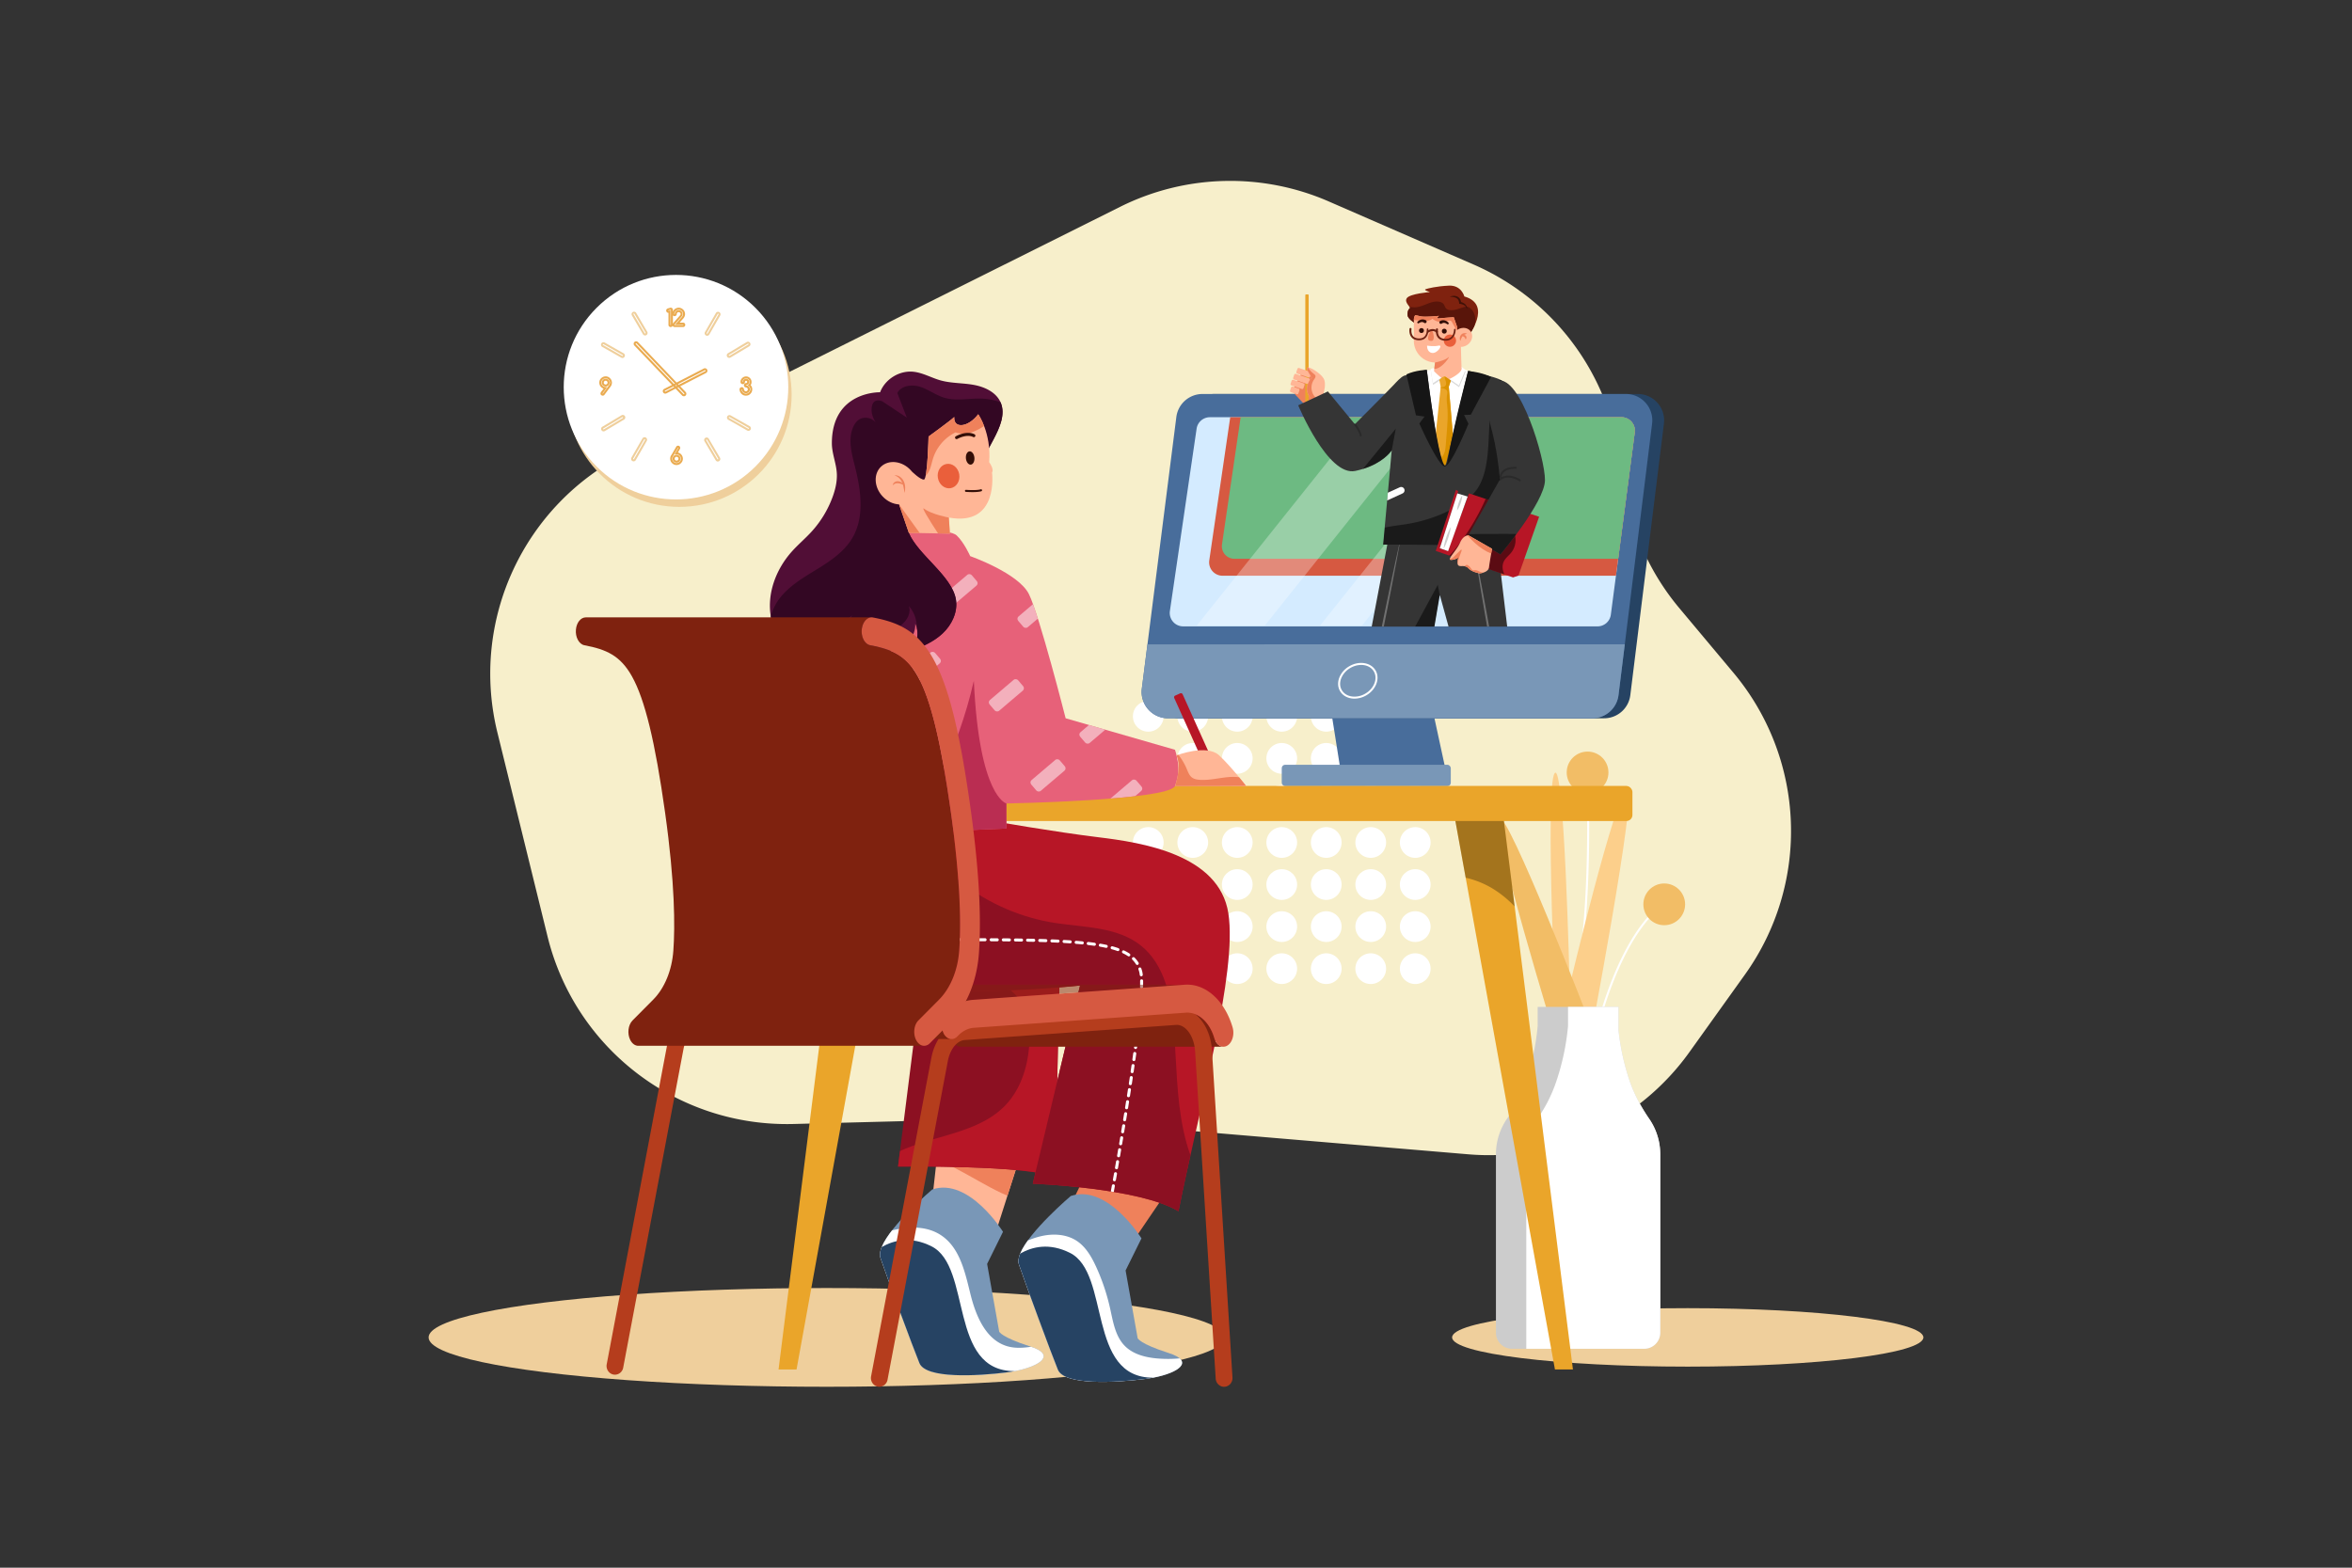 <svg xmlns="http://www.w3.org/2000/svg" xmlns:xlink="http://www.w3.org/1999/xlink" viewBox="0 0 4680 3120"><rect x="0" y="0" width="4680" height="3120" fill="#333333" stroke="none"/><defs><style>.cls-1{fill:none;}.cls-2,.cls-4{fill:#fff;}.cls-2{opacity:0;}.cls-3{fill:#f7efcb;}.cls-5{fill:#efcf9c;}.cls-6{fill:#f2bd66;}.cls-7{fill:#fccf8b;}.cls-8{fill:#ccc;}.cls-9{fill:#486d9b;}.cls-10{fill:#264363;}.cls-11{fill:#7997b7;}.cls-12{fill:#d4ebff;}.cls-13{fill:#d65941;}.cls-14{fill:#6dba82;}.cls-15{opacity:0.3;}.cls-16{fill:#353535;}.cls-17{clip-path:url(#clip-path);}.cls-18{opacity:0.5;}.cls-19{fill:#ef815b;}.cls-20{fill:#eaa52a;}.cls-21{fill:#ffb696;}.cls-22{clip-path:url(#clip-path-2);}.cls-23{fill:#d8d8d8;}.cls-24{fill:#7f220f;}.cls-25{clip-path:url(#clip-path-3);}.cls-26{fill:#59150a;}.cls-27{clip-path:url(#clip-path-4);}.cls-28{fill:#330e07;}.cls-29{fill:#ea5f3b;}.cls-30{clip-path:url(#clip-path-5);}.cls-31{fill:#db9200;}.cls-32{clip-path:url(#clip-path-6);}.cls-33{fill:#161616;}.cls-34{fill:#b71626;}.cls-35{opacity:0.2;}.cls-36{clip-path:url(#clip-path-7);}.cls-37{clip-path:url(#clip-path-8);}.cls-38{fill:#6d2213;}.cls-39{fill:#b53d1d;}.cls-40{clip-path:url(#clip-path-9);}.cls-41{clip-path:url(#clip-path-10);}.cls-42{clip-path:url(#clip-path-11);}.cls-43{fill:#8c1022;}.cls-44{clip-path:url(#clip-path-12);}.cls-45{clip-path:url(#clip-path-13);}.cls-46{fill:#e76179;}.cls-47{clip-path:url(#clip-path-14);}.cls-48{fill:#ba2d52;}.cls-49{fill:#510e36;}.cls-50{clip-path:url(#clip-path-15);}.cls-51{fill:#330723;}.cls-52{clip-path:url(#clip-path-16);}.cls-53{clip-path:url(#clip-path-17);}.cls-54{isolation:isolate;}.cls-55{fill:#eaab50;}</style><clipPath id="clip-path"><polygon class="cls-1" points="2973.56 1033.82 2999.04 1247.12 2882.34 1247.12 2864.9 1184.07 2854.17 1247.12 2729.41 1247.12 2765.63 1056.63 2973.56 1033.82"/></clipPath><clipPath id="clip-path-2"><path class="cls-1" d="M2633.83,781.63s6-18.45-.33-28.84-28.85-24.15-32.2-21.13,9,19.79,9,19.79-16.76,16.76-6.37,35.21,23.14,20.46,23.14,20.46Z"/></clipPath><clipPath id="clip-path-3"><path class="cls-1" d="M2913.73,590s-5.57-22.71-30.67-21.52-42.23,5.58-46.61,7.17,8.76,5.58,8.76,5.58-39.44,3.19-45.81,12,9.16,18.33,5.57,20.72-4.78,8.76-4,14.34,11.55,13.15,13.15,13.94,106.37,28.29,106.37,28.29S2971.1,606.37,2913.73,590Z"/></clipPath><clipPath id="clip-path-4"><path class="cls-1" d="M2813.25,636.71v41.63a43.29,43.29,0,0,0,42.11,43.14l-1.48,12.79-.52,4.43s15.66,15.66,21.39,17.57,34.38-13.75,33.62-22.92c-.57-6.78-1.14-30.93-1.39-43a22.42,22.42,0,0,0,12.78-4.12c9.36-6.51,12.35-18.39,6.68-26.51s-17.55-9.42-26.86-3.17V651.3l-6.88-19.94s-19.86,1.14-28.65,2.29-.76-5-.76-5-28.65,3.06-37.43.77a87.36,87.36,0,0,0-10-2.1A18.23,18.23,0,0,0,2813.25,636.71Z"/></clipPath><clipPath id="clip-path-5"><path class="cls-1" d="M2886.81,757.48l-4,12.08,11.63,136.38-13.42,51L2851.93,910l14.76-140L2864,756.14s7.6-8.49,11.18-6.71S2886.81,757.48,2886.81,757.48Z"/></clipPath><clipPath id="clip-path-6"><path class="cls-1" d="M2583.19,806.67s59,142.2,113.58,130.57q8.08-1.72,15.11-3.93c38.83-12,54.39-32.87,57-36.62l.37-.59-7.66,84.56L2760.17,996l-8,87.86,232.52,2.68s27.06-297.8,13.64-321c-5.11-8.85-25.55-15-37.78-17.88-19.91-4.74-39.35-9.85-39.35-9.85s-31.3,131.48-42.93,181.55S2839,736,2839,736s-26.84,5.51-44.72,11.63c-6.72,2.28-16.67,13.74-20.57,17.88-14.32,15.2-77.81,78.71-77.81,78.71L2642.21,779Z"/></clipPath><clipPath id="clip-path-7"><path class="cls-1" d="M2984.29,954.68,2921.24,1066l64.39,37.56s87.86-104,88.54-147.56-49.64-209.27-93.24-197.87-16.31,74.68-6.92,122.3S2984.29,954.68,2984.29,954.68Z"/></clipPath><clipPath id="clip-path-8"><path class="cls-1" d="M2921.91,1065.35s-10.06-.67-16.77,14.75-26.83,34.21-18.11,34.21a26.05,26.05,0,0,0,14.76-4.69s-4,13.41.67,16.09,12.74-2,19.45,5.37,22.13,10.06,22.13,10.06,17.44-1.34,18.78-12.07,6-36.89,6-36.89Z"/></clipPath><clipPath id="clip-path-9"><path class="cls-1" d="M2294.84,2741.83c-5.28,1-10.76,1.88-16.38,2.58-59.05,7.39-160.57,12.92-173.47-18.44s-64.61-171.64-77.51-209.48c-2-5.93-.89-13.35,2.46-21.62,18.11-44.6,100.69-114.61,100.69-114.61,73.27-24.48,140.67,84.32,140.67,84.32l-31.6,63.89,24,134.74s3.68,11.07,61.71,29.54C2377.92,2709.44,2345.31,2732.2,2294.84,2741.83Z"/></clipPath><clipPath id="clip-path-10"><polygon class="cls-1" points="1855.24 2384.51 1866.13 2287.35 2036.76 2279.18 1980.6 2455.03 1855.24 2384.51"/></clipPath><clipPath id="clip-path-11"><path class="cls-1" d="M2019.31,2728.77c-5.28,1-10.77,1.89-16.38,2.58-59,7.39-160.57,12.93-173.47-18.44s-64.61-171.64-77.51-209.48c-2-5.92-.89-13.34,2.46-21.62,18.11-44.6,100.69-114.61,100.69-114.61,73.27-24.47,140.67,84.32,140.67,84.32l-31.6,63.9,24,134.73s3.68,11.08,61.71,29.54C2102.39,2696.38,2069.78,2719.14,2019.31,2728.77Z"/></clipPath><clipPath id="clip-path-12"><path class="cls-1" d="M1840.88,1893.52l-54,428.31s267.26-3.83,314.27,22.28c0-149.74,8.7-450.59,8.7-450.59Z"/></clipPath><clipPath id="clip-path-13"><path class="cls-1" d="M1611.05,1650.63s-78.35,141,0,250.72,538,60.07,538,60.07l-94,394.36s211.54,7.84,289.89,54.85c41.79-209,117.53-475.61,99.24-593s-172.37-140.89-258.55-151.34S1975.06,1634,1975.06,1634Z"/></clipPath><clipPath id="clip-path-14"><path class="cls-1" d="M2338,1564.55c-15.67,28.63-335.47,34.53-335.47,34.53v49.8l-195.41,8.2-219.53,9.22V1535.72s-20.9-222.85-20.9-276.84,240-203.6,240-203.6,82-3.58,96.9,10.34,26.92,41.19,26.92,41.19,95.88,33.69,116.77,75.47,73.13,247.22,73.13,247.22L2338,1492.18S2353.63,1536,2338,1564.55Z"/></clipPath><clipPath id="clip-path-15"><path class="cls-1" d="M1751.22,780.69c9.83-26,38.26-43.63,65.92-40.87,18.91,1.89,35.9,12,54.19,17.18,21.48,6,44.27,5,66.22,9s44.91,14.69,53.59,35.24c9.89,23.39-2,49.79-13.78,72.29-15.91,30.38-32.43,61.15-56.93,85.13-19.19,18.8-43.9,34.44-52.52,59.89-3,8.88-3.92,18.72-9.28,26.41-2.9,4.18-6.93,7.42-10.9,10.6-10.12,8.1-29.21-3.11-39.32,5,18.57,44.07,85.73,85.31,93.61,132.48,4.17,25-8.13,50.53-26.61,67.8s-42.42,27.45-66.4,35.48c15.89-12.49,21.24-36.63,12.11-54.67a45.59,45.59,0,0,1-21,40.41c-7.75,4.82-16.8,7.16-24.77,11.61s-15.25,12.14-15,21.27,11.78,17.06,18.93,11.4c-17.67,7.7-37.17,13-56.18,9.78s-37.19-16.81-41.11-35.69c-11.45,15.91-33,21.66-52.51,20.14-47.43-3.7-86.89-45.37-95.46-92.16s10.15-95.89,42-131.23c12.3-13.65,26.45-25.54,38.84-39.12a209.23,209.23,0,0,0,41.65-68.46c5.36-14.54,9.12-29.89,8.68-45.38-.6-21.06-10-41.25-9.94-62.32C1655.45,777.9,1751.22,780.69,1751.22,780.69Z"/></clipPath><clipPath id="clip-path-16"><path class="cls-1" d="M1973.92,940.21s14.47,108.38-85.93,89.81l2.12,32-23.64-.45-58-1.07L1789,1003.88c-11.62-.6-23.71-6.08-33-16.17-17-18.38-18.18-44.92-2.67-59.25s41.9-11.05,58.87,7.33c.76.84,1.46,1.7,2.17,2.56,0,0,16.69,16.43,24,16.09s9.25-85.66,9.25-85.66,43.27-31.24,51.14-38.84c-1.78,23.51,27.47,21.18,47.68-5.46,0,0,26.3,36.54,21.84,95.3C1978.85,935.14,1973.92,940.21,1973.92,940.21Z"/></clipPath><clipPath id="clip-path-17"><path class="cls-1" d="M2341.15,1503.35s59.93-23.24,84.74,0,53.54,60.82,53.54,60.82l-141.46.39S2351.74,1528.43,2341.15,1503.35Z"/></clipPath></defs><title>02</title><g id="_02" data-name="02"><rect id="_02-2" data-name="02" class="cls-2" width="4680" height="3120"/><path class="cls-3" d="M1247,901.83l981.75-490.17a490.49,490.49,0,0,1,415-10.84l288.75,125.8a490.49,490.49,0,0,1,288,369.87l13,78.58a490.54,490.54,0,0,0,107.91,235.1l107.94,128.91a490.48,490.48,0,0,1,22.8,600.39L3361.51,2094a490.48,490.48,0,0,1-440.09,203.27l-835-70.46a490,490,0,0,0-53.92-1.58l-454,11.74c-230.45,5.95-433.95-149.38-489-373.24l-99.81-406C935,1235.11,1041.84,1004.24,1247,901.83Z"/><circle class="cls-4" cx="2816.03" cy="1425.58" r="30.59"/><circle class="cls-4" cx="2727.49" cy="1425.58" r="30.59"/><circle class="cls-4" cx="2638.95" cy="1425.58" r="30.59"/><circle class="cls-4" cx="2550.42" cy="1425.58" r="30.59"/><circle class="cls-4" cx="2461.88" cy="1425.58" r="30.59"/><circle class="cls-4" cx="2373.35" cy="1425.58" r="30.59"/><circle class="cls-4" cx="2284.81" cy="1425.58" r="30.59"/><circle class="cls-4" cx="2816.03" cy="1509.29" r="30.59"/><circle class="cls-4" cx="2727.49" cy="1509.29" r="30.59"/><circle class="cls-4" cx="2638.95" cy="1509.29" r="30.59"/><circle class="cls-4" cx="2550.42" cy="1509.29" r="30.59"/><circle class="cls-4" cx="2461.88" cy="1509.29" r="30.59"/><circle class="cls-4" cx="2373.35" cy="1509.29" r="30.59"/><circle class="cls-4" cx="2284.81" cy="1509.29" r="30.59"/><circle class="cls-4" cx="2816.03" cy="1593" r="30.59"/><circle class="cls-4" cx="2727.49" cy="1593" r="30.59"/><circle class="cls-4" cx="2638.95" cy="1593" r="30.59"/><circle class="cls-4" cx="2550.42" cy="1593" r="30.59"/><circle class="cls-4" cx="2461.88" cy="1593" r="30.59"/><circle class="cls-4" cx="2373.35" cy="1593" r="30.59"/><circle class="cls-4" cx="2284.81" cy="1593" r="30.59"/><circle class="cls-4" cx="2816.03" cy="1676.71" r="30.59"/><circle class="cls-4" cx="2727.49" cy="1676.71" r="30.59"/><circle class="cls-4" cx="2638.95" cy="1676.71" r="30.59"/><circle class="cls-4" cx="2550.42" cy="1676.71" r="30.59"/><circle class="cls-4" cx="2461.88" cy="1676.71" r="30.59"/><circle class="cls-4" cx="2373.35" cy="1676.71" r="30.59"/><circle class="cls-4" cx="2284.81" cy="1676.71" r="30.59"/><circle class="cls-4" cx="2816.03" cy="1760.41" r="30.59"/><circle class="cls-4" cx="2727.49" cy="1760.41" r="30.59"/><circle class="cls-4" cx="2638.95" cy="1760.41" r="30.59"/><circle class="cls-4" cx="2550.42" cy="1760.41" r="30.59"/><circle class="cls-4" cx="2461.88" cy="1760.41" r="30.59"/><circle class="cls-4" cx="2373.35" cy="1760.41" r="30.59"/><circle class="cls-4" cx="2284.81" cy="1760.41" r="30.59"/><circle class="cls-4" cx="2816.03" cy="1844.12" r="30.59"/><circle class="cls-4" cx="2727.49" cy="1844.12" r="30.59"/><circle class="cls-4" cx="2638.95" cy="1844.12" r="30.59"/><circle class="cls-4" cx="2550.42" cy="1844.12" r="30.59"/><circle class="cls-4" cx="2461.88" cy="1844.12" r="30.59"/><circle class="cls-4" cx="2373.35" cy="1844.12" r="30.59"/><circle class="cls-4" cx="2284.81" cy="1844.12" r="30.59"/><circle class="cls-4" cx="2816.03" cy="1927.83" r="30.59"/><circle class="cls-4" cx="2727.49" cy="1927.83" r="30.59"/><circle class="cls-4" cx="2638.95" cy="1927.83" r="30.59"/><circle class="cls-4" cx="2550.42" cy="1927.83" r="30.59"/><circle class="cls-4" cx="2461.88" cy="1927.83" r="30.59"/><circle class="cls-4" cx="2373.35" cy="1927.83" r="30.59"/><circle class="cls-4" cx="2284.81" cy="1927.83" r="30.59"/><ellipse class="cls-5" cx="1644.8" cy="2661.68" rx="791.94" ry="98.27"/><ellipse class="cls-5" cx="3358.27" cy="2661.68" rx="468.87" ry="58.18"/><path class="cls-4" d="M3127.26,1982.94a2.09,2.09,0,0,1-.69-.12,2,2,0,0,1-1.18-2.57c41.79-113.19,31.79-422,31.69-425.15a2,2,0,1,1,4-.14c0,.78,2.63,78.88,0,170-4.39,152.54-19.79,223.77-31.94,256.66A2,2,0,0,1,3127.26,1982.94Z"/><circle class="cls-6" cx="3158.95" cy="1537.33" r="41.53"/><path class="cls-7" d="M3096.78,2046.33s-23-477.16-3.54-507.2,30.05,422.37,30.05,422.37,91.9-385.26,114.87-392.33-79.53,528.41-79.53,528.41Z"/><path class="cls-6" d="M3098.55,2078.14s-136.08-443.58-116.64-452.42,180.26,406.47,180.26,406.47Z"/><path class="cls-4" d="M3178.08,2050.1a2.3,2.3,0,0,1-.45,0,2,2,0,0,1-1.51-2.4,754.08,754.08,0,0,1,27-86.63c16.6-43.92,44.48-104.56,83.06-144.06a2,2,0,1,1,2.86,2.79c-38.09,39-65.7,99.09-82.15,142.63a749.08,749.08,0,0,0-26.9,86.17A2,2,0,0,1,3178.08,2050.1Z"/><circle class="cls-6" cx="3311.5" cy="1799.8" r="41.53"/><path class="cls-8" d="M3303.56,2297.28v355.23a31.93,31.93,0,0,1-31.83,31.81H3008.42a31.9,31.9,0,0,1-31.81-31.81V2297.28a124.58,124.58,0,0,1,22.78-71.84,284.36,284.36,0,0,0,36.21-71.18,476.08,476.08,0,0,0,24.07-112.51v-37.83H3220.5v46.65a475.26,475.26,0,0,0,21.3,98.13c9.23,27.87,23.22,53.77,39.82,78A124.37,124.37,0,0,1,3303.56,2297.28Z"/><path class="cls-4" d="M3303.56,2297.28v355.23a31.91,31.91,0,0,1-31.81,31.81H3037v-387a124.52,124.52,0,0,1,22.79-71.84,284.32,284.32,0,0,0,36.2-71.18,476.08,476.08,0,0,0,24.07-112.51v-37.83H3220.5v46.65a475.26,475.26,0,0,0,21.3,98.13c9.23,27.87,23.22,53.77,39.82,78A124.37,124.37,0,0,1,3303.56,2297.28Z"/><polygon class="cls-9" points="2641.34 1368.54 2669.02 1543.29 2878.9 1543.29 2841.06 1368.54 2641.34 1368.54"/><path class="cls-10" d="M2364.19,830l-68.65,540.41a52.5,52.5,0,0,0,52.08,59.12h844.26a52.5,52.5,0,0,0,52.11-46l66.89-540.41a52.51,52.51,0,0,0-52.11-59H2416.28A52.51,52.51,0,0,0,2364.19,830Z"/><path class="cls-9" d="M3287.35,843,3233,1282.35l-12.52,101.1a52.53,52.53,0,0,1-52.13,46.07H2324.08a52.49,52.49,0,0,1-52.06-59.13l11.19-88L2340.67,830a52.47,52.47,0,0,1,52.06-45.89h842.53A52.5,52.5,0,0,1,3287.35,843Z"/><rect class="cls-11" x="2550.42" y="1522.01" width="336.37" height="42.55" rx="6.75"/><path class="cls-11" d="M3233,1282.35l-12.52,101.1a52.53,52.53,0,0,1-52.13,46.07H2324.08a52.49,52.49,0,0,1-52.06-59.13l11.19-88Z"/><path class="cls-4" d="M2695.17,1390.41a40.94,40.94,0,0,1-6.37-.49c-9.94-1.59-17.91-6.77-22.43-14.6s-5-17.31-1.42-26.72a45.63,45.63,0,0,1,20.07-22.76c19.53-11.28,42.93-7.42,52.18,8.59s.88,38.22-18.65,49.49h0A47,47,0,0,1,2695.17,1390.41Zm13.28-67.06a43.1,43.1,0,0,0-21.43,6,41.65,41.65,0,0,0-18.33,20.73c-3.17,8.26-2.76,16.53,1.15,23.29s10.86,11.26,19.59,12.64a41.59,41.59,0,0,0,27.12-5.5h0c17.62-10.18,25.33-29.93,17.19-44C2728.81,1327.9,2719.18,1323.35,2708.45,1323.35Z"/><path class="cls-12" d="M3252.83,860.55l-33,251.56-4.4,33.71-10.19,77.54a26.7,26.7,0,0,1-26.52,23.24H2354.29a26.72,26.72,0,0,1-26.45-30.59L2381,853.22a26.75,26.75,0,0,1,26.45-22.88h818.9A26.72,26.72,0,0,1,3252.83,860.55Z"/><path class="cls-13" d="M3252.84,860.55l-33,251.56-4.41,33.71h-782.8a26.71,26.71,0,0,1-26.43-30.61l41.71-284.88h778.46A26.74,26.74,0,0,1,3252.84,860.55Z"/><path class="cls-14" d="M3252.84,860.55l-33,251.56H2456.28a25,25,0,0,1-24.76-28.65l37.09-253.13h757.72A26.74,26.74,0,0,1,3252.84,860.55Z"/><g class="cls-15"><polygon class="cls-4" points="2849.02 828.75 2516.73 1245.01 2381.34 1245.01 2713.63 828.75 2849.02 828.75"/><polygon class="cls-4" points="3042.41 828.75 2710.13 1245.01 2626.61 1245.01 2958.91 828.75 3042.41 828.75"/></g><polygon class="cls-16" points="2973.56 1033.82 2999.04 1247.12 2882.34 1247.12 2864.9 1184.07 2854.17 1247.12 2729.41 1247.12 2765.63 1056.63 2973.56 1033.82"/><g class="cls-17"><g class="cls-15"><path class="cls-4" d="M2787.77,1067.36l-2.14,12.09-2.21,12.08-4.42,24.15q-4.53,24.13-9.16,48.24c-3.06,16.08-6.26,32.13-9.4,48.19l-9.62,48.15-9.83,48.1c-3.35,16-6.62,32.06-10,48.06s-6.82,32-10.29,48l-5.31,24-2.65,12-2.73,12,2.14-12.09,2.21-12.08,4.42-24.15q4.51-24.13,9.15-48.24c3.06-16.08,6.27-32.12,9.4-48.19l9.62-48.14,9.84-48.11c3.35-16,6.63-32,10.05-48.06s6.82-32,10.3-48l5.3-24,2.65-12Z"/></g><g class="cls-15"><path class="cls-4" d="M2932.64,1086.81l2.27,11.06,2.19,11.07,4.38,22.14q4.29,22.15,8.46,44.33c2.8,14.78,5.47,29.59,8.21,44.38l8,44.42,7.77,44.45c2.52,14.83,5.11,29.65,7.56,44.5s4.91,29.68,7.31,44.53l3.49,22.3,1.75,11.15,1.67,11.16-2.27-11.06-2.19-11.07-4.38-22.13q-4.29-22.17-8.46-44.34c-2.81-14.78-5.47-29.58-8.21-44.38l-8-44.41-7.77-44.46c-2.52-14.83-5.11-29.65-7.56-44.49s-4.91-29.69-7.31-44.54l-3.5-22.3-1.74-11.15Z"/></g><g class="cls-18"><polygon points="2881 1269.92 2860.88 1163.95 2799.17 1277.97 2881 1269.92"/></g></g><path class="cls-19" d="M2596.6,805.78l-18.07-19a15.85,15.85,0,0,1-2.53-18.34l13.23-25,27.83.33,15.43,28.51,3.35,34.54Z"/><rect class="cls-20" x="2597.28" y="585.89" width="6.71" height="214.63" rx="1.4" transform="translate(5201.26 1386.41) rotate(180)"/><rect class="cls-21" x="2579.75" y="735.99" width="28.87" height="11.74" rx="2.45" transform="translate(4809.59 2282.03) rotate(-161.15)"/><rect class="cls-21" x="2573.31" y="748.27" width="32.53" height="11.74" rx="2.45" transform="translate(4796.65 2304.44) rotate(-161.15)"/><rect class="cls-21" x="2568.29" y="759.21" width="27.04" height="11.74" rx="2.45" transform="translate(4778.01 2323.22) rotate(-161.15)"/><rect class="cls-21" x="2567.47" y="771.18" width="17.59" height="11.74" rx="2.45" transform="translate(4763.36 2344.73) rotate(-161.15)"/><path class="cls-21" d="M2633.83,781.63s6-18.45-.33-28.84-28.85-24.15-32.2-21.13,9,19.79,9,19.79-16.76,16.76-6.37,35.21,23.14,20.46,23.14,20.46Z"/><g class="cls-22"><path class="cls-19" d="M2602.46,724.85c-1.25,8,6,14.49,12.27,19.61a7.91,7.91,0,0,1,2.59,3c1.11,2.81-1.13,5.7-2.84,8.19a27.91,27.91,0,0,0,14,42.22c3.58,1.23,8.4,3.06,7.84,6.81a5.8,5.8,0,0,1-1.44,2.76c-4.19,5.06-11.12,7-17.68,7.29-5.82.28-12.13-.7-16.32-4.74-2.46-2.37-3.94-5.55-5.35-8.65-5.59-12.3-11-26.42-5.77-38.89,2.65-6.37,8-12.37,6.75-19.16-.82-4.38-4.29-7.74-6.23-11.76s-1.36-10.18,3-11.29Z"/></g><path class="cls-4" d="M2912.74,734.68l15.65,6.26s-46.5,211.95-49.18,213.29-33.09-98.82-33.09-98.82l-10.29-118,29.07-2.68Z"/><polygon class="cls-23" points="2902.01 727.52 2916.32 739.6 2903.35 770.45 2874.74 750.55 2851.48 765.98 2847.01 737.36 2860.43 733.34 2902.01 727.52"/><polygon class="cls-4" points="2901.56 724.39 2915.87 736.47 2902.91 767.32 2874.29 747.42 2851.03 762.85 2846.56 734.23 2859.98 730.21 2901.56 724.39"/><path class="cls-24" d="M2913.73,590s-5.57-22.71-30.67-21.52-42.23,5.58-46.61,7.17,8.76,5.58,8.76,5.58-39.44,3.19-45.81,12,9.16,18.33,5.57,20.72-4.78,8.76-4,14.34,11.55,13.15,13.15,13.94,106.37,28.29,106.37,28.29S2971.1,606.37,2913.73,590Z"/><g class="cls-25"><path class="cls-26" d="M2788.54,615.83c3.35-3.5,8.49-4.67,13.33-4.75s9.69.74,14.53.49c16-.86,30.52-13.46,46.45-11.23,3.78.53,7.65,2.07,9.88,5.17,1.87,2.58,2.43,6,4.59,8.34a11.84,11.84,0,0,0,7.25,3.28c9.62,1.32,18.88-3.39,28.25-5.89a16.24,16.24,0,0,1,6.51-.7,13.44,13.44,0,0,1,6.21,3c7.78,6.21,11,17,9.93,26.85s-5.87,19.05-11.72,27.1c-2.35,3.23-4.89,7.77-2.29,10.79l11.88-3.68c.26,2.52-2.92,3.8-5.43,4.19a184.36,184.36,0,0,1-96.39-11c-13.92-5.58-27.36-13-37.68-23.91-3.62-3.82-6.91-8.18-8.31-13.25S2784.89,619.63,2788.54,615.83Z"/></g><path class="cls-21" d="M2813.25,636.71v41.63a43.29,43.29,0,0,0,42.11,43.14l-1.48,12.79-.52,4.43s15.66,15.66,21.39,17.57,34.38-13.75,33.62-22.92c-.57-6.78-1.14-30.93-1.39-43a22.42,22.42,0,0,0,12.78-4.12c9.36-6.51,12.35-18.39,6.68-26.51s-17.55-9.42-26.86-3.17V651.3l-6.88-19.94s-19.86,1.14-28.65,2.29-.76-5-.76-5-28.65,3.06-37.43.77a87.36,87.36,0,0,0-10-2.1A18.23,18.23,0,0,0,2813.25,636.71Z"/><g class="cls-27"><path class="cls-19" d="M2898.26,657.42l-9-16.15a7.67,7.67,0,0,0-1.68-2.3c-2.33-1.93-5.78-.58-8.64.43a30.52,30.52,0,0,1-28.72-4.95c-5.93,5-14.56,4.74-22.28,4q-9.16-.88-18.28-2.16c-5.67-.8-12.11-2.22-14.89-7.23-2-3.54-1.47-8,.06-11.74,2.76-6.8,8.59-12,15.16-15.28s13.87-4.73,21.14-5.68a165.43,165.43,0,0,1,65.38,4.59c7.22,2,14.64,4.72,19.59,10.34s6.43,14.94,1.36,20.46Z"/></g><path class="cls-28" d="M2879.3,645a13,13,0,0,0-1.23-.83,11.42,11.42,0,0,0-1.38-.73,10.1,10.1,0,0,0-2.83-.79,6.55,6.55,0,0,0-2.63.2,7.76,7.76,0,0,0-2.33,1.14l-.18.12a3,3,0,0,1-3.25-5.16,2.11,2.11,0,0,1,.33-.18,13.3,13.3,0,0,1,4.48-1.39,11.67,11.67,0,0,1,4.61.34,14.55,14.55,0,0,1,4,1.76,16.39,16.39,0,0,1,1.7,1.23,15.27,15.27,0,0,1,1.59,1.48,2,2,0,0,1-2.67,2.95Z"/><path class="cls-28" d="M2820.61,640.28a15.73,15.73,0,0,1,1.63-1.43,16,16,0,0,1,1.74-1.17,14.85,14.85,0,0,1,4-1.65,11.73,11.73,0,0,1,4.62-.19,13.38,13.38,0,0,1,4.43,1.52,3.05,3.05,0,1,1-2.76,5.44,1.92,1.92,0,0,1-.31-.18l-.19-.13a7.77,7.77,0,0,0-2.29-1.21,6.55,6.55,0,0,0-2.63-.28,10.07,10.07,0,0,0-2.85.7,12.89,12.89,0,0,0-1.4.68c-.44.24-.94.58-1.26.8l-.18.13a2,2,0,0,1-2.58-3Z"/><path class="cls-19" d="M2846.93,658s-10.95,18-1.88,20.11c6.67,1.55,7.32-2.25,7.82-5.43S2851.21,654.49,2846.93,658Z"/><circle class="cls-28" cx="2828.44" cy="657.86" r="4.89"/><circle class="cls-28" cx="2873.85" cy="659.08" r="4.89"/><path class="cls-4" d="M2839.61,687.89s13.37,2.29,22.92,0-2.3,16.05-13,14.52S2839.61,687.89,2839.61,687.89Z"/><circle class="cls-29" cx="2885.06" cy="677.96" r="12.22"/><path class="cls-19" d="M2853.88,734.27c16,.44,34-29,28.13-23.08-6.11,6.12-26.65,10.29-26.65,10.29Z"/><g class="cls-18"><path d="M2884.68,590.48a20.63,20.63,0,0,1,7-1.62,17.27,17.27,0,0,1,7.41,1.09,12.52,12.52,0,0,1,6.07,5.13,16.16,16.16,0,0,1,2.12,7.5l-1.72-1.81a17.5,17.5,0,0,1,2.7.64,17.89,17.89,0,0,1,2.52,1,17.55,17.55,0,0,1,4.56,3,12.38,12.38,0,0,1,3.1,4.46l.44,1.26c.09.44.14.89.2,1.32,0,.21.07.43.09.64s0,.44,0,.66c0,.43,0,.85-.07,1.27a14.27,14.27,0,0,0-2.12-4.34,12.93,12.93,0,0,0-3.35-3.05,20.33,20.33,0,0,0-4.13-1.89,20.6,20.6,0,0,0-2.21-.61,17.22,17.22,0,0,0-2.17-.39l-1.55-.16-.17-1.65a14.87,14.87,0,0,0-1.63-5.77,10.19,10.19,0,0,0-4.11-4,19.61,19.61,0,0,0-6.07-2A43.83,43.83,0,0,0,2884.68,590.48Z"/></g><path class="cls-20" d="M2886.81,757.48l-4,12.08,11.63,136.38-13.42,51L2851.93,910l14.76-140L2864,756.14s7.6-8.49,11.18-6.71S2886.81,757.48,2886.81,757.48Z"/><g class="cls-30"><path class="cls-31" d="M2874.87,747.24c-1,3.54.59,7.23,1.71,10.74s1.54,7.88-1.14,10.4c-3.35,3.14-8.89,1.19-13.26,2.59,3.13,1.14,6.54,1.19,9.78,2s6.59,2.57,7.67,5.72c.85,2.47.12,5.16-.32,7.73-1.33,7.65-.09,15.48.59,23.21,1.52,17.43.13,35-1.25,52.42l-1.77,22.12c-.66,8.38-1.53,17.3-6.71,23.93-3.92,5-9.81,8-14.87,11.92s-9.69,9.54-9.11,15.89c.53,5.78,5.18,10.3,10,13.54a62.06,62.06,0,0,0,48.38,8.79c4.46-1.06,8.94-2.7,12.3-5.82,6.44-6,7.36-15.68,7.41-24.46.16-27.18-4-54.39-1.61-81.47,1-11.63,3.24-23.32,1.76-34.91-1.37-10.78-5.88-20.91-11.09-30.45-3.63-6.63-7.69-13.25-9-20.7-.79-4.59-.58-9.62-3.24-13.44-3.32-4.78-9.81-5.88-15.59-6.58Z"/></g><path class="cls-16" d="M2583.19,806.67s59,142.2,113.58,130.57q8.08-1.72,15.11-3.93c38.83-12,54.39-32.87,57-36.62l.37-.59-7.66,84.56L2760.17,996l-8,87.86,232.52,2.68s27.06-297.8,13.64-321c-5.11-8.85-25.55-15-37.78-17.88-19.91-4.74-39.35-9.85-39.35-9.85s-31.3,131.48-42.93,181.55S2839,736,2839,736s-26.84,5.51-44.72,11.63c-6.72,2.28-16.67,13.74-20.57,17.88-14.32,15.2-77.81,78.71-77.81,78.71L2642.21,779Z"/><g class="cls-32"><g class="cls-18"><path d="M3002.09,731.32c-24,24.48-33.4,59.73-36.9,93.81s-2,68.71-8.51,102.35c-3,15.51-7.76,30.92-16.44,44.12-12.32,18.73-31.62,31.74-51.55,42a300.48,300.48,0,0,1-92.21,29.81c-30.39,4.61-65.5,6.62-84.11,31.08-2.28,3-4.28,6.44-4.37,10.21-.15,6,4.56,11,9.48,14.53,14,9.91,31.62,13,48.58,15.69,82.81,13.23,167,23.9,250.38,14.79,34.75-3.8,73.82-14.43,89.35-45.75,14.81-29.89,1.87-65.26-8.39-97A565.51,565.51,0,0,1,3074,747.19Z"/></g></g><path class="cls-33" d="M2817.5,826.58l17,2.48-10.28,13.83s38,85.41,50.52,85.41,47.18-85,47.18-85l-8.72-17.44,13.41-.45,40.25-75.12c-18.78-9.84-45.61-11.84-45.61-11.84s-28.61,106.7-40.25,176.16S2839,736,2839,736s-22.7.65-40.58,9.14Z"/><path class="cls-4" d="M2760.17,996l30.67-14a6.71,6.71,0,0,0-2.81-12.81,6.58,6.58,0,0,0-2.75.61l-23.73,10.78Z"/><polygon class="cls-34" points="2856.85 1096.43 2883.8 1105.67 2993.63 1143.34 3010.66 1149.19 3021.39 1145.61 3062.54 1028.46 3015.89 1012.91 2956.16 992.99 2923.03 981.95 2880.1 1096.43 2864.9 1091.07 2901.56 977.48 2897.09 974.8 2856.85 1096.43"/><g class="cls-18"><path d="M2993.63,1143.34c-4.27-8.31-5.32-18.36-1-26.56,3.48-6.68,9.88-11.28,14.56-17.18a40,40,0,0,0,6.72-36.18c-3.42-11-11.62-22.63-6.14-32.73,1.55-2.9,4.1-5.15,5.82-8a16.68,16.68,0,0,0,2.35-9.82L2956.16,993c-.5,1-.94,2-1.38,3a452.9,452.9,0,0,1-60.82,98.81,84,84,0,0,1-10.16,10.92Z"/></g><polygon class="cls-4" points="2920.34 988.22 2899.78 981.95 2864.9 1091.06 2881.44 1096.87 2920.34 988.22"/><g class="cls-35"><path d="M2909.61,986a42.12,42.12,0,0,1-1.09,8,71.37,71.37,0,0,1-2.16,7.63,70.57,70.57,0,0,1-3,7.35,42.79,42.79,0,0,1-4.06,7,42.71,42.71,0,0,1,1.08-8,73.41,73.41,0,0,1,5.15-15A42.73,42.73,0,0,1,2909.61,986Z"/></g><g class="cls-35"><path d="M2872.5,1092a82,82,0,0,1,2-11.24c.88-3.68,1.93-7.31,3.1-10.9s2.49-7.12,4-10.61c.74-1.75,1.55-3.47,2.38-5.18a36.56,36.56,0,0,1,2.87-5c-.33,1.89-.65,3.76-1,5.63s-.78,3.71-1.25,5.54q-1.36,5.49-3.14,10.86t-3.92,10.62A87.4,87.4,0,0,1,2872.5,1092Z"/></g><path class="cls-16" d="M2984.29,954.68,2921.24,1066l64.39,37.56s87.86-104,88.54-147.56-49.64-209.27-93.24-197.87-16.31,74.68-6.92,122.3S2984.29,954.68,2984.29,954.68Z"/><g class="cls-36"><g class="cls-18"><path d="M3047.82,1063.06q-97.55-1.51-195.09,1.44c29.56,26.84,61.95,51,98.16,67.85s76.48,26.1,116.25,22.52c14.4-1.29,29.58-4.74,39.68-15.08s12.24-29.39,1-38.52Z"/></g></g><path class="cls-21" d="M2921.91,1065.35s-10.06-.67-16.77,14.75-26.83,34.21-18.11,34.21a26.05,26.05,0,0,0,14.76-4.69s-4,13.41.67,16.09,12.74-2,19.45,5.37,22.13,10.06,22.13,10.06,17.44-1.34,18.78-12.07,6-36.89,6-36.89Z"/><g class="cls-37"><path class="cls-19" d="M2878.28,1112.43l3.86-1.85c1.36,1.61,3.86,1.82,5.82,1.06a15.27,15.27,0,0,0,5-3.75q6.9-6.84,13.82-13.66a1.39,1.39,0,0,1,.54-.39c1-.3,1.23,1.29.93,2.25-3.34,10.54-9,21.11-7.11,32a2.23,2.23,0,0,1-.16,1.75,1.92,1.92,0,0,1-.86.56,16.72,16.72,0,0,1-23-14.89C2877.07,1114.35,2877.27,1113,2878.28,1112.43Z"/><path class="cls-19" d="M2915.53,1125.65a5.41,5.41,0,0,1,3.51-1.42,4.71,4.71,0,0,1,2.08.9,19.59,19.59,0,0,1,5.18,5.13c1.13,1.65,2.16,3.61,4,4.34,1.64.63,3.47.13,5.23.12,4.46,0,8.27,3.13,12.57,4.35,5.43,1.54,11.2-.1,16.61-1.73-.28,2.93-2.71,5.16-5.15,6.81-13.49,9.09-32.75,8.54-45.71-1.29-1.32-1-2.68-2.33-2.61-4l-7.55-11C2907.12,1130.54,2912,1128.15,2915.53,1125.65Z"/><path class="cls-19" d="M2914.92,1059.79l22.7-6.44c17.43,11.13,35.54,23,45.67,41,1.84,3.28,3.09,8.07,0,10.27-1.88,1.36-4.49.91-6.74.3C2951.61,1098.12,2931.44,1079.72,2914.92,1059.79Z"/></g><g class="cls-35"><path d="M3024.08,958a2,2,0,0,1-1.13-.36c-.22-.15-22.17-15-37.33-1.49a2,2,0,0,1-2.66-3c17.51-15.63,42,1,42.26,1.19a2,2,0,0,1-1.14,3.64Z"/></g><g class="cls-35"><path d="M2985.63,950.87a2.2,2.2,0,0,1-.36,0,2,2,0,0,1-1.61-2.32c3.85-21.19,32.23-19.54,32.51-19.53a2,2,0,1,1-.27,4,44.72,44.72,0,0,0-13.28,1.53c-8.64,2.45-13.69,7.41-15,14.72A2,2,0,0,1,2985.63,950.87Z"/></g><g class="cls-18"><path d="M2711.88,933.31c38.83-12,54.39-32.87,57-36.62l1.26-5.06,7.16-38.46Z"/></g><g class="cls-35"><path d="M2707.5,868.59a2,2,0,0,1-2-1.78c-.68-6.16-8.34-17.52-11.24-21.37a2,2,0,1,1,3.2-2.4c.46.6,11.07,14.83,12,23.33a2,2,0,0,1-1.77,2.21Z"/></g><path class="cls-38" d="M2896.47,656.12a26.08,26.08,0,0,1-.38,4.13,28.93,28.93,0,0,1-1,4,21.61,21.61,0,0,1-3.9,7.36,17.36,17.36,0,0,1-3.11,2.94,18.57,18.57,0,0,1-3.75,2.08,22.49,22.49,0,0,1-8.25,1.43,24.11,24.11,0,0,1-8.23-1.41,15.74,15.74,0,0,1-7-5.15,18.63,18.63,0,0,1-3.34-7.87,26.37,26.37,0,0,1-.21-8.39,2,2,0,0,1,4,.56v.12c-.63,4.52,0,9.74,2.64,13.3a12,12,0,0,0,5.27,4,20.29,20.29,0,0,0,6.93,1.26,19,19,0,0,0,6.92-1.09,15.3,15.3,0,0,0,3-1.62,14,14,0,0,0,2.53-2.33c3-3.51,4.43-8.57,4.63-13.27V656a1.6,1.6,0,0,1,3.2.08Z"/><path class="cls-38" d="M2842.17,655.14a25.44,25.44,0,0,1-.07,4.11,26,26,0,0,1-.65,4,19.8,19.8,0,0,1-3.46,7.54,15.48,15.48,0,0,1-6.79,5.09,21.32,21.32,0,0,1-8.19,1.31,23.58,23.58,0,0,1-8.13-1.49,17.67,17.67,0,0,1-3.77-2.1,16.33,16.33,0,0,1-3.06-3.1,18.72,18.72,0,0,1-3.25-7.81,26.6,26.6,0,0,1-.19-8.3,2,2,0,0,1,4,.55v.12c-.61,4.47,0,9.64,2.56,13.19a12.09,12.09,0,0,0,2.27,2.36,13.67,13.67,0,0,0,2.88,1.66,20.28,20.28,0,0,0,6.83,1.32,18.13,18.13,0,0,0,6.85-1,12.11,12.11,0,0,0,5.35-3.9c2.8-3.55,3.84-8.68,3.68-13.32v-.1a1.6,1.6,0,0,1,3.19-.16Z"/><path class="cls-38" d="M2859.11,662.28a2,2,0,0,1-1.46-.63c-.26-.27-5.93-6-15,0a2,2,0,0,1-2.22-3.33c12-8,20.06.5,20.14.59a2,2,0,0,1-1.47,3.35Z"/><path class="cls-19" d="M2905.82,678.44a11.36,11.36,0,0,1-1.08-6,11,11,0,0,1,2.4-6,14.07,14.07,0,0,1,1.21-1.23c.47-.34.94-.68,1.42-1a10.1,10.1,0,0,1,3.16-1.07,10.35,10.35,0,0,1,3.19,0,7.46,7.46,0,0,1,1.51.39,10.34,10.34,0,0,1,1.43.56c-1,.45-1.9.67-2.77,1a21.73,21.73,0,0,0-2.42,1.08,15.57,15.57,0,0,0-2,1.24c-.28.28-.56.52-.85.77s-.5.56-.76.83a16.72,16.72,0,0,0-2.43,4.2C2907.09,674.72,2906.55,676.49,2905.82,678.44Z"/><path class="cls-19" d="M2916.32,675.41c-.56-1.25-1-2.25-1.45-3a5.37,5.37,0,0,0-1.35-1.65,12.29,12.29,0,0,0-2-1.23c-.44-.19-.92-.41-1.43-.68a10.62,10.62,0,0,1-1.69-.88,7.45,7.45,0,0,1,1.67-1.08,7.53,7.53,0,0,1,1.91-.47,5.92,5.92,0,0,1,4.13,1.29,5.22,5.22,0,0,1,1.84,4.11A4.93,4.93,0,0,1,2916.32,675.41Z"/><polygon class="cls-20" points="1786.91 1612.73 1762.57 1746.83 1584.98 2725.45 1549.15 2725.45 1665.12 1804.03 1689.2 1612.73 1786.91 1612.73"/><g class="cls-15"><path d="M1786.91,1612.73l-24.34,134.1a179.43,179.43,0,0,0-56.06,23.11,215.34,215.34,0,0,0-41.39,34.09l24.08-191.3Z"/></g><polygon class="cls-20" points="2892.05 1612.73 2916.39 1746.83 3093.99 2725.45 3129.81 2725.45 3013.84 1804.03 2989.76 1612.73 2892.05 1612.73"/><g class="cls-15"><path d="M2892.05,1612.73l24.34,134.1a179.49,179.49,0,0,1,56.07,23.11,215.28,215.28,0,0,1,41.38,34.09l-24.08-191.3Z"/></g><rect class="cls-20" x="1479.39" y="1564.17" width="1768.8" height="69.81" rx="12"/><path class="cls-39" d="M1223.64,2735.91a16.91,16.91,0,0,0,16.4-14l120-634.21c4.46-23.59,18.26-40.82,33.54-41.92l420.55-30.1c8.45-.58,15.12,3.79,19.29,7.58,10.52,9.57,17.51,26.4,18.67,45L1893,2719.64c.6,9.59,8.6,16.9,17.78,16.23s16.2-8.9,15.6-18.49L1885.52,2066c-1.76-28-12.71-53.18-30-68.94-12.63-11.49-28.11-17.2-43.61-16.1L1391.33,2011c-30.83,2.21-56.59,30.3-64.09,69.92l-120,634.21c-1.79,9.43,4.12,18.58,13.18,20.44A16.42,16.42,0,0,0,1223.64,2735.91Z"/><rect class="cls-34" x="2372.63" y="1373.8" width="18.28" height="187.15" rx="3.5" transform="translate(-392.46 1107.3) rotate(-24.24)"/><polygon class="cls-19" points="2130.78 2397.57 2173.87 2308.78 2322.73 2370.15 2256.14 2468.09 2130.78 2397.57"/><path class="cls-11" d="M2294.84,2741.83c-5.28,1-10.76,1.88-16.38,2.58-59.05,7.39-160.57,12.92-173.47-18.44s-64.61-171.64-77.51-209.48c-2-5.93-.89-13.35,2.46-21.62,18.11-44.6,100.69-114.61,100.69-114.61,73.27-24.48,140.67,84.32,140.67,84.32l-31.6,63.89,24,134.74s3.68,11.07,61.71,29.54C2377.92,2709.44,2345.31,2732.2,2294.84,2741.83Z"/><g class="cls-40"><path class="cls-4" d="M2008.05,2486.53c21-10.79,42.28-21.69,65.34-26.69s48.49-3.5,68.35,9.24c18.7,12,30.29,32.29,39.52,52.5a415.81,415.81,0,0,1,27.49,81.85c5.92,26.46,10.13,55.3,29,74.77,16.75,17.27,41.87,23.49,65.85,25.46a250.69,250.69,0,0,0,59-2.11c10.6-1.64,22.26-3.78,31.42,1.8,14.59,8.89,12.81,31.59,3,45.54-16.78,23.76-47.6,32.35-76.19,37.66a754.7,754.7,0,0,1-187.47,11c-17.77-1.18-36.8-3.54-50.07-15.41-8.35-7.46-13.39-17.85-18.23-27.95l-74.89-156.51Z"/></g><path class="cls-10" d="M2294.84,2741.83c-5.28,1-10.76,1.88-16.38,2.58-59.05,7.39-160.57,12.92-173.47-18.44s-64.61-171.64-77.51-209.48c-2-5.93-.89-13.35,2.46-21.62,24.25-13.79,58.14-21.9,99-1.44C2210.16,2534,2161.91,2742.83,2294.84,2741.83Z"/><polygon class="cls-21" points="1855.24 2384.51 1866.13 2287.35 2036.76 2279.18 1980.6 2455.03 1855.24 2384.51"/><g class="cls-41"><path class="cls-19" d="M1812.63,2295.38c65.38,7.28,120.09,50.67,179.57,78.8,20.59,9.74,44.37,17.78,65.74,9.91,11.33-4.18,20.76-12.53,28-22.2,25.95-34.78,22.87-86-1.21-122.09s-65.66-57.9-108.37-65.52c-65.57-11.7-136.82,9-183.66,56.37Z"/></g><path class="cls-11" d="M2019.31,2728.77c-5.28,1-10.77,1.89-16.38,2.58-59,7.39-160.57,12.93-173.47-18.44s-64.61-171.64-77.51-209.48c-2-5.92-.89-13.34,2.46-21.62,18.11-44.6,100.69-114.61,100.69-114.61,73.27-24.47,140.67,84.32,140.67,84.32l-31.6,63.9,24,134.73s3.68,11.08,61.71,29.54C2102.39,2696.38,2069.78,2719.14,2019.31,2728.77Z"/><g class="cls-42"><path class="cls-4" d="M1735.31,2461.44c44.83-17.5,98.83-29.47,138.47-2.2,36.49,25.1,46.58,73.4,57.23,116.39s30.46,91,73,103.56c25.39,7.48,52.4-.08,78.6-3.92,11.7-1.71,26.08-1.49,32.3,8.57,3.8,6.14,3.07,14.1.76,20.94-10.81,31.94-48.44,45.1-81.72,50.56a501,501,0,0,1-145.69,2.42c-29.2-3.8-60-11.21-80.2-32.61-40.25-42.57-23.28-122.57-70.44-157.34Z"/></g><path class="cls-10" d="M2019.31,2728.77c-5.28,1-10.77,1.89-16.38,2.58-59,7.39-160.57,12.93-173.47-18.44s-64.61-171.64-77.51-209.48c-2-5.92-.89-13.34,2.46-21.62,24.25-13.79,58.14-21.9,99-1.44C1934.63,2521,1886.38,2729.77,2019.31,2728.77Z"/><path class="cls-43" d="M1840.88,1893.52l-54,428.31s267.26-3.83,314.27,22.28c0-149.74,8.7-450.59,8.7-450.59Z"/><g class="cls-44"><path class="cls-34" d="M1738.18,2326.63c68.74-69.38,192.5-55.79,260.94-125.45,33.76-34.36,47.94-84.09,49.34-132.25.71-24.57-1.86-50.15-14.3-71.35-13.48-23-36.89-38.13-60.12-51.16a735.42,735.42,0,0,0-89.56-42.51c-33.21-13.09-68.14-24.18-95.83-46.71-14.26-11.6-27-29-23.18-47,4-18.47,23.23-28.89,40.82-35.75,51.38-20,107.19-30.88,162-24.53s108.45,30.92,144.24,72.89c54.14,63.48,60,153.46,68,236.52,7.31,76.11,18.3,154.49-3.35,227.82-27.18,92.07-108.28,166-202.46,184.57s-197.27-19-257.37-93.89Z"/></g><path class="cls-34" d="M1611.05,1650.63s-78.35,141,0,250.72,538,60.07,538,60.07l-94,394.36s211.54,7.84,289.89,54.85c41.79-209,117.53-475.61,99.24-593s-172.37-140.89-258.55-151.34S1975.06,1634,1975.06,1634Z"/><g class="cls-45"><path class="cls-43" d="M1804.48,1590c29.94,133.53,161.33,227,296.69,247.14,58.21,8.65,122.27,7.81,168.46,44.3,48.71,38.48,61.55,106.28,66.32,168.18,5.17,67.2,4.92,135.19,19.07,201.08s44.86,131.25,99.36,170.9L2041.14,2426c-19.21.21-43.09-2.6-49.79-20.6-2.95-7.92-1.44-16.78.83-24.92,9.39-33.7,30.83-62.94,41.32-96.31,17.36-55.21,2.33-117.22-30.41-164.94s-81.42-82.56-133.11-108.59c-81.24-40.91-180.43-70.06-219.19-152.34-14.92-31.66-18.4-67.31-21.67-102.15q-4.32-46.05-8.65-92.09c-1.22-13-2.42-26.19.31-38.92,6.81-31.69,35.66-53,62.4-71.33Z"/><path class="cls-4" d="M1749.23,1572.92a2.91,2.91,0,0,1-.82-.12,3,3,0,0,1-2.07-3.7c1.07-3.73,1.72-5.76,1.75-5.85a3,3,0,0,1,5.71,1.84s-.66,2-1.69,5.65A3,3,0,0,1,1749.23,1572.92Z"/><path class="cls-4" d="M2204.58,2422.54a2.47,2.47,0,0,1-.54-.05,3,3,0,0,1-2.41-3.49c.65-3.52,1.38-7.51,2.19-11.94a3,3,0,0,1,5.9,1.08c-.81,4.43-1.54,8.43-2.19,12A3,3,0,0,1,2204.58,2422.54Zm4.37-23.88a2.47,2.47,0,0,1-.54,0,3,3,0,0,1-2.42-3.48q1-5.65,2.16-11.93a3,3,0,1,1,5.9,1.06c-.75,4.18-1.47,8.17-2.15,11.94A3,3,0,0,1,2209,2398.66Zm4.3-23.87a3.08,3.08,0,0,1-.53,0,3,3,0,0,1-2.43-3.48q1-5.78,2.13-11.93a3,3,0,0,1,5.91,1q-1.1,6.15-2.13,11.93A3,3,0,0,1,2213.25,2374.79Zm4.24-23.86a3.05,3.05,0,0,1-.52,0,3,3,0,0,1-2.44-3.47q1-5.84,2.1-11.93a3,3,0,1,1,5.91,1q-1.07,6.1-2.1,11.94A3,3,0,0,1,2217.49,2350.93Zm4.19-23.87a3,3,0,0,1-3-3.51l2.07-11.94a3,3,0,1,1,5.91,1l-2.07,11.94A3,3,0,0,1,2221.68,2327.06Zm4.13-23.87a2.94,2.94,0,0,1-.51-.05,3,3,0,0,1-2.45-3.46c.67-3.93,1.36-7.91,2-11.94a3,3,0,0,1,5.92,1q-1,6-2,11.95A3,3,0,0,1,2225.81,2303.19Zm4.07-23.88a4.21,4.21,0,0,1-.5,0,3,3,0,0,1-2.46-3.46q1-5.92,2-11.94a3,3,0,1,1,5.92,1c-.67,4-1.35,8-2,11.95A3,3,0,0,1,2229.88,2279.31Zm4-23.89a4.38,4.38,0,0,1-.5,0,3,3,0,0,1-2.46-3.45q1-5.94,2-11.95a3,3,0,0,1,5.92,1c-.66,4-1.33,8-2,11.95A3,3,0,0,1,2233.89,2255.42Zm3.94-23.9a2.77,2.77,0,0,1-.49,0,3,3,0,0,1-2.47-3.45c.64-4,1.29-8,1.94-11.94a3,3,0,1,1,5.92.95q-1,6-1.94,12A3,3,0,0,1,2237.83,2231.52Zm3.87-23.91a2.59,2.59,0,0,1-.48,0,3,3,0,0,1-2.49-3.44q1-6,1.9-12a3,3,0,1,1,5.93.94q-.95,6-1.9,12A3,3,0,0,1,2241.7,2207.61Zm3.79-24a3.71,3.71,0,0,1-.47,0,3,3,0,0,1-2.5-3.43q.93-6,1.85-12a3,3,0,0,1,5.93.92q-.91,6-1.85,12A3,3,0,0,1,2245.49,2183.65Zm3.68-23.92a2.28,2.28,0,0,1-.45,0,3,3,0,0,1-2.52-3.41q.91-6,1.81-12a3,3,0,1,1,5.93.89c-.59,4-1.2,8-1.8,12A3,3,0,0,1,2249.17,2159.73Zm3.59-24a3.15,3.15,0,0,1-.44,0,3,3,0,0,1-2.54-3.4q.88-6,1.75-12a3,3,0,1,1,5.94.86q-.87,6-1.75,12A3,3,0,0,1,2252.76,2135.77Zm3.45-24a3,3,0,0,1-.42,0,3,3,0,0,1-2.55-3.39q.86-6,1.67-12a3,3,0,0,1,6,.82q-.83,6-1.68,12A3,3,0,0,1,2256.21,2111.8Zm3.31-24a2.69,2.69,0,0,1-.4,0,3,3,0,0,1-2.58-3.37q.81-6.06,1.59-12a3,3,0,1,1,5.95.77q-.78,5.94-1.59,12A3,3,0,0,1,2259.52,2087.8Zm3.12-24a2.31,2.31,0,0,1-.37,0,3,3,0,0,1-2.61-3.35c.51-4.05,1-8.06,1.48-12a3,3,0,0,1,6,.71q-.71,5.94-1.47,12A3,3,0,0,1,2262.64,2063.78Zm2.89-24.06a1.94,1.94,0,0,1-.34,0,3,3,0,0,1-2.65-3.32q.71-6.12,1.33-12a3,3,0,0,1,6,.64q-.63,5.91-1.33,12.06A3,3,0,0,1,2265.53,2039.72Zm2.56-24.1h-.29a3,3,0,0,1-2.7-3.28c.41-4.12.78-8.14,1.12-12a3,3,0,1,1,6,.52q-.51,5.88-1.13,12.1A3,3,0,0,1,2268.09,2015.62Zm2.1-24.14H2270a3,3,0,0,1-2.78-3.21c.31-4.22.58-8.27.78-12a3,3,0,1,1,6,.33c-.21,3.81-.47,7.9-.78,12.16A3,3,0,0,1,2270.19,1991.48Zm1.29-24.22h-.08a3,3,0,0,1-2.92-3.08c.09-2.94.13-5.74.13-8.31,0-1.26,0-2.49,0-3.68a3,3,0,0,1,3-3,3,3,0,0,1,3,2.94q0,1.83,0,3.78c0,2.63-.05,5.48-.13,8.47A3,3,0,0,1,2271.48,1967.26Zm-.6-24.19a3,3,0,0,1-3-2.66,44.17,44.17,0,0,0-1.13-6.39c-.44-1.61-.94-3.18-1.47-4.68a3,3,0,0,1,5.65-2c.58,1.64,1.12,3.36,1.6,5.11a48.45,48.45,0,0,1,1.31,7.3,3,3,0,0,1-2.64,3.32A1.94,1.94,0,0,1,2270.88,1943.07Zm-8-22.58a3,3,0,0,1-2.55-1.42,50.21,50.21,0,0,0-7-8.88,3,3,0,1,1,4.25-4.23,56.12,56.12,0,0,1,7.9,9.94,3,3,0,0,1-1,4.13A3,3,0,0,1,2262.92,1920.49Zm-16.79-17a3,3,0,0,1-1.67-.51,80.21,80.21,0,0,0-10.1-5.72,3,3,0,1,1,2.59-5.41,87.15,87.15,0,0,1,10.86,6.15,3,3,0,0,1-1.68,5.49Zm-21.63-10.53a2.92,2.92,0,0,1-1-.17c-3.5-1.25-7.3-2.43-11.31-3.53a3,3,0,0,1,1.59-5.79c4.14,1.14,8.09,2.37,11.73,3.67a3,3,0,0,1-1,5.82Zm-23.25-6.45a3.36,3.36,0,0,1-.63-.06c-3.7-.8-7.65-1.57-11.74-2.28a3,3,0,0,1,1-5.91c4.17.72,8.2,1.5,12,2.32a3,3,0,0,1-.63,5.93Zm-23.79-4.16-.43,0c-3.78-.54-7.79-1-11.91-1.53a3,3,0,0,1,.69-6c4.17.49,8.23,1,12.06,1.55a3,3,0,0,1-.41,6Zm-24-2.81-.29,0c-3.84-.37-7.88-.72-12-1a3,3,0,0,1,.48-6c4.15.34,8.21.7,12.09,1.07a3,3,0,0,1-.29,6Zm-24.1-2h-.2q-5.87-.39-12-.75a3,3,0,0,1,.34-6q6.21.36,12.1.75a3,3,0,0,1-.2,6Zm-24.14-1.38h-.14q-5.9-.29-12.06-.53a3,3,0,1,1,.24-6q6.18.24,12.1.53a3,3,0,0,1-.14,6Zm-24.16-1h-.1q-5.92-.21-12.07-.37a3,3,0,1,1,.17-6q6.16.17,12.1.37a3,3,0,0,1-.1,6Zm-24.17-.69h-.08l-12.07-.26a3,3,0,1,1,.11-6q6.16.12,12.11.26a3,3,0,0,1-.07,6Zm-24.18-.47h0c-4-.07-8-.12-12.09-.18a3,3,0,0,1-3-3,3,3,0,0,1,3-3l12.1.18a3,3,0,0,1,0,6Zm-24.19-.32h0l-12.09-.12a3,3,0,0,1,0-6h0l12.1.12a3,3,0,0,1,0,6Zm-24.18-.21h0l-12.09-.07a3,3,0,0,1,0-6h0l12.1.07a3,3,0,0,1,0,6Zm-24.19-.12h0l-12.09,0a3,3,0,0,1,0-6h0l12.1,0a3,3,0,0,1,0,6Zm-24.19-.06h-12.09a3,3,0,0,1,0-6H1936a3,3,0,0,1,0,6Zm-24.19,0h0c-4.12,0-8.23-.13-12.21-.31a3,3,0,0,1,.27-6c3.9.17,7.93.27,12,.3a3,3,0,0,1,0,6Zm-24.14-1.09-.26,0c-4.11-.35-8.2-.81-12.15-1.34a3,3,0,0,1,.8-5.95c3.86.52,7.85,1,11.87,1.32a3,3,0,0,1-.26,6Zm-23.93-3.25a3.53,3.53,0,0,1-.56,0c-4.06-.77-8.09-1.65-12-2.61a3,3,0,1,1,1.44-5.82c3.77.93,7.69,1.79,11.64,2.53a3,3,0,0,1-.55,6Zm-23.43-5.85a2.88,2.88,0,0,1-.91-.14c-3.95-1.25-7.84-2.63-11.58-4.11a3,3,0,0,1,2.21-5.58c3.61,1.43,7.37,2.76,11.18,4a3,3,0,0,1-.9,5.86Zm-22.44-8.89a3.06,3.06,0,0,1-1.31-.3c-3.72-1.81-7.37-3.76-10.85-5.82a3,3,0,0,1,3-5.17c3.35,2,6.86,3.86,10.43,5.59a3,3,0,0,1-1.31,5.7ZM1797.05,1842a3,3,0,0,1-1.74-.55c-3.35-2.39-6.62-5-9.72-7.6a3,3,0,0,1,3.9-4.56c3,2.54,6.1,5,9.3,7.27a3,3,0,0,1-1.74,5.44Zm-18.32-15.69a3,3,0,0,1-2.15-.9c-2.85-2.93-5.61-6-8.21-9.22a3,3,0,1,1,4.65-3.79c2.49,3.06,5.13,6,7.86,8.82a3,3,0,0,1-2.15,5.09Zm-15.24-18.71a3,3,0,0,1-2.49-1.31c-2.27-3.35-4.45-6.87-6.48-10.47a3,3,0,1,1,5.22-3c2,3.45,4,6.83,6.23,10a3,3,0,0,1-2.48,4.68Zm-11.88-21a3,3,0,0,1-2.72-1.73c-1.71-3.65-3.32-7.46-4.8-11.33a3,3,0,0,1,5.61-2.14c1.42,3.73,3,7.41,4.62,10.93a3,3,0,0,1-2.71,4.27ZM1743,1764a3,3,0,0,1-2.86-2.11c-1.19-3.84-2.29-7.82-3.27-11.84a3,3,0,1,1,5.83-1.42c.95,3.9,2,7.77,3.17,11.49a3,3,0,0,1-2,3.75A3,3,0,0,1,1743,1764Zm-5.77-23.49a3,3,0,0,1-2.94-2.45c-.74-3.93-1.4-8-2-12.08a3,3,0,1,1,5.94-.82c.55,4,1.19,8,1.91,11.8a3,3,0,0,1-2.4,3.5A2.65,2.65,0,0,1,1737.18,1740.49Zm-3.29-24a3,3,0,0,1-3-2.73c-.37-4-.65-8.07-.86-12.18a3,3,0,0,1,6-.29c.2,4,.48,8,.83,11.93a3,3,0,0,1-2.71,3.26Zm-1.21-24.15a3,3,0,0,1-3-3c0-1.33,0-2.67,0-4,0-2.7,0-5.46.09-8.21a3,3,0,0,1,6,.14c-.06,2.7-.09,5.41-.09,8.07,0,1.3,0,2.61,0,3.92a3,3,0,0,1-3,3Zm.55-24.19h-.16a3,3,0,0,1-2.83-3.17c.22-4,.51-8.08.86-12.16a3,3,0,1,1,6,.52c-.35,4-.63,8-.85,12A3,3,0,0,1,1733.23,1668.19Zm2.07-24.11a1.94,1.94,0,0,1-.34,0,3,3,0,0,1-2.64-3.32c.46-4,1-8,1.55-12.08a3,3,0,1,1,5.94.85c-.56,4-1.08,8-1.53,11.92A3,3,0,0,1,1735.3,1644.08Zm3.41-23.95a2.92,2.92,0,0,1-.51,0,3,3,0,0,1-2.46-3.46c.67-4,1.41-8,2.19-12a3,3,0,1,1,5.88,1.15c-.76,3.93-1.49,7.91-2.15,11.83A3,3,0,0,1,1738.71,1620.13Zm4.63-23.75a2.94,2.94,0,0,1-.65-.07,3,3,0,0,1-2.28-3.58c.89-4,1.83-8,2.8-11.86a3,3,0,0,1,5.82,1.46c-1,3.81-1.89,7.74-2.76,11.7A3,3,0,0,1,1743.34,1596.38Z"/><path class="cls-4" d="M2201.3,2440.24a3.53,3.53,0,0,1-.56,0,3,3,0,0,1-2.39-3.51s.38-2,1.1-5.88a3,3,0,0,1,5.9,1.09c-.72,3.85-1.11,5.9-1.11,5.9A3,3,0,0,1,2201.3,2440.24Z"/></g><path class="cls-46" d="M2338,1564.55c-15.67,28.63-335.47,34.53-335.47,34.53v49.8l-195.41,8.2-219.53,9.22V1535.72s-20.9-222.85-20.9-276.84,240-203.6,240-203.6,82-3.58,96.9,10.34,26.92,41.19,26.92,41.19,95.88,33.69,116.77,75.47,73.13,247.22,73.13,247.22L2338,1492.18S2353.63,1536,2338,1564.55Z"/><g class="cls-47"><g class="cls-18"><rect class="cls-4" x="1630.86" y="1200.51" width="74.35" height="28.15" rx="6.15" transform="translate(-389.5 1369.9) rotate(-40.38)"/><rect class="cls-4" x="1800.11" y="1315.44" width="74.35" height="28.15" rx="6.15" transform="translate(-423.64 1506.92) rotate(-40.38)"/><rect class="cls-4" x="1614.72" y="1550.1" width="74.35" height="28.15" rx="6.15" transform="translate(-619.81 1442.72) rotate(-40.38)"/><rect class="cls-4" x="1636.91" y="1361.69" width="74.35" height="28.15" rx="6.15" transform="translate(-492.47 1412.22) rotate(-40.38)"/><rect class="cls-4" x="1884.86" y="1529.21" width="74.35" height="28.15" rx="6.15" transform="translate(-541.93 1612.75) rotate(-40.38)"/><rect class="cls-4" x="1873.18" y="1160.77" width="74.35" height="28.15" rx="6.15" transform="translate(-306.03 1517.42) rotate(-40.38)"/><rect class="cls-4" x="1965.31" y="1369.83" width="74.35" height="28.15" rx="6.15" transform="translate(-419.51 1626.9) rotate(-40.38)"/><rect class="cls-4" x="2048.18" y="1529.21" width="74.35" height="28.15" rx="6.15" transform="translate(-503.03 1718.55) rotate(-40.38)"/><rect class="cls-4" x="2145.46" y="1433.95" width="74.35" height="28.15" rx="6.15" transform="translate(-418.14 1758.88) rotate(-40.38)"/><rect class="cls-4" x="1761.46" y="1470.86" width="74.35" height="28.15" rx="6.15" transform="matrix(0.76, -0.65, 0.65, 0.76, -533.53, 1518.91)"/><rect class="cls-4" x="2200.83" y="1569.63" width="74.35" height="28.15" rx="6.15" transform="translate(-492.85 1827.07) rotate(-40.38)"/><rect class="cls-4" x="2022.29" y="1203.5" width="74.35" height="28.15" rx="6.15" transform="translate(-298.2 1624.19) rotate(-40.38)"/><rect class="cls-4" x="1750.29" y="1121.75" width="74.35" height="28.15" rx="6.15" transform="translate(-310.03 1428.51) rotate(-40.38)"/></g></g><path class="cls-48" d="M2002.49,1599.08v49.8l-195.41,8.2c35.91-52.57,98.05-158.6,130.67-302.19C1948.43,1586.67,2002.49,1599.08,2002.49,1599.08Z"/><path class="cls-49" d="M1751.22,780.69c9.83-26,38.26-43.63,65.92-40.87,18.91,1.89,35.9,12,54.19,17.18,21.48,6,44.27,5,66.22,9s44.91,14.69,53.59,35.24c9.89,23.39-2,49.79-13.78,72.29-15.91,30.38-32.43,61.15-56.93,85.13-19.19,18.8-43.9,34.44-52.52,59.89-3,8.88-3.92,18.72-9.28,26.41-2.9,4.18-6.93,7.42-10.9,10.6-10.12,8.1-29.21-3.11-39.32,5,18.57,44.07,85.73,85.31,93.61,132.48,4.17,25-8.13,50.53-26.61,67.8s-42.42,27.45-66.4,35.48c15.89-12.49,21.24-36.63,12.11-54.67a45.59,45.59,0,0,1-21,40.41c-7.75,4.82-16.8,7.16-24.77,11.61s-15.25,12.14-15,21.27,11.78,17.06,18.93,11.4c-17.67,7.7-37.17,13-56.18,9.78s-37.19-16.81-41.11-35.69c-11.45,15.91-33,21.66-52.51,20.14-47.43-3.7-86.89-45.37-95.46-92.16s10.15-95.89,42-131.23c12.3-13.65,26.45-25.54,38.84-39.12a209.23,209.23,0,0,0,41.65-68.46c5.36-14.54,9.12-29.89,8.68-45.38-.6-21.06-10-41.25-9.94-62.32C1655.45,777.9,1751.22,780.69,1751.22,780.69Z"/><g class="cls-50"><path class="cls-51" d="M1756.06,799l48.32,32.1-18.9-49c8.27-15.32,30-17.49,46.48-11.93s30.79,16.61,47.5,21.5c23.75,7,49.17.7,73.91,1.64a127.31,127.31,0,0,1,74.33,27.77c8.32,6.69,16.16,15.16,17.83,25.7,2.09,13.16-5.91,25.73-14.67,35.76-16.81,19.27-37.63,34.64-55.3,53.13s-32.59,41.65-33.15,67.22c-.33,15.22,4.39,31-.63,45.35-4.81,13.77-17.83,23.7-21.63,37.79-5.74,21.3,11.16,41.13,22.68,60,13.13,21.42,20.22,47.53,14.62,72-4.94,21.63-19.31,40.2-36.61,54.1s-37.49,23.66-57.64,33c-21.74,10-46.87,19.8-68.87,10.32,14.37-14.36,25.51-32.5,29-52.51s-1.32-41.89-15-56.89c3.83,10.06-.25,21.67-7.11,30s-16.14,14.14-24.73,20.62c-12.91,9.74-24.92,21.79-30,37.13s-1.52,34.43,11.75,43.66c9.59,6.66,22,7.13,33.71,7.37-22.09,3.61-44.75,7-66.72,2.76s-43.49-17.69-51.31-38.67c-10.51-28.21,6-58.66,21.9-84.23-16.83,12.53-33.39,26.54-43,45.2s-10.76,43,2.22,59.51c-21.55-5.49-43.88-8-65-15s-41.65-19.49-51.88-39.24c-14.29-27.61-4.5-62.65,15.08-86.79s47.28-40,73.73-56.31,53.2-34.56,69-61.35c24.95-42.41,17-96,4.84-143.67-6.5-25.57-13.81-53.45-3-77.51,2.33-5.17,5.54-10.07,10-13.49,10.3-7.81,26.8-5.46,34.51,4.91-4.34-7.7-8-16-8.06-24.82C1734.28,788.14,1756.06,799,1756.06,799Z"/></g><path class="cls-21" d="M1973.92,940.21s14.47,108.38-85.93,89.81l2.12,32-23.64-.45-58-1.07L1789,1003.88c-11.62-.6-23.71-6.08-33-16.17-17-18.38-18.18-44.92-2.67-59.25s41.9-11.05,58.87,7.33c.76.84,1.46,1.7,2.17,2.56,0,0,16.69,16.43,24,16.09s9.25-85.66,9.25-85.66,43.27-31.24,51.14-38.84c-1.78,23.51,27.47,21.18,47.68-5.46,0,0,26.3,36.54,21.84,95.3C1978.85,935.14,1973.92,940.21,1973.92,940.21Z"/><g class="cls-52"><path class="cls-19" d="M1836.45,949.93c13.16-5.2,15.63-22.18,19.57-35.77a87.33,87.33,0,0,1,45.33-53.66c18.42,6.72,39.15-.8,55.35-11.84,18.17-12.38,34.21-32,32.44-53.88-1.71-21.26-19.62-37.78-38.62-47.47-31.39-16-69.55-19.14-102.47-6.54s-59.7,41.26-68.18,75.47Z"/><path class="cls-19" d="M1735.43,1020.58c4.58-1.15,53.53-16.7,53.53-16.7l63.26,87.69-75.92,20.54Z"/></g><path class="cls-19" d="M1890.11,1062l-23.64-.45c-18.23-27.92-34.84-54.79-27.34-49,14.81,11.31,48.86,17.5,48.86,17.5Z"/><path class="cls-19" d="M1779.57,945.91a16.87,16.87,0,0,1,11.18,3,21.93,21.93,0,0,1,7.6,9.17l.6,1.38a9.28,9.28,0,0,1,.53,1.39l.78,2.85a17.71,17.71,0,0,1,.5,2.88c.12,1,.24,1.93.32,2.89,0,1.94,0,3.86-.18,5.76s-.59,3.78-1.06,5.63c-.42-1.89-.66-3.74-.9-5.58s-.71-3.62-1-5.41l-.66-2.62a23.67,23.67,0,0,0-.7-2.57l-.84-2.51c-.26-.85-.7-1.6-1-2.4a26.07,26.07,0,0,0-5.91-8.39A25,25,0,0,0,1779.57,945.91Z"/><path class="cls-19" d="M1776.3,965.81a8.76,8.76,0,0,1,3.54-6,10.57,10.57,0,0,1,7.16-2l.93.1a3.86,3.86,0,0,1,.9.16c.58.16,1.17.32,1.74.5a11.19,11.19,0,0,1,1.62.71,15.07,15.07,0,0,1,1.54.83,24.48,24.48,0,0,1,2.7,2.12,22.78,22.78,0,0,1,2.2,2.62,24.15,24.15,0,0,1-3.21-.94c-1-.33-2.05-.59-3-1s-2-.54-2.9-.75a18.61,18.61,0,0,0-2.79-.41,11.79,11.79,0,0,0-5.29.71l-.66.25c-.21.11-.42.23-.64.33a14.32,14.32,0,0,0-1.29.75A20.28,20.28,0,0,0,1776.3,965.81Z"/><ellipse class="cls-28" cx="1930.42" cy="911.49" rx="8.5" ry="13.28" transform="translate(-80.61 195.19) rotate(-5.67)"/><path class="cls-28" d="M1903.51,873.9a3,3,0,0,1-1.52-5.67c.85-.49,21.13-11.94,37.12-3.92a3,3,0,0,1-2.73,5.44c-13.05-6.55-31.19,3.65-31.37,3.75A3,3,0,0,1,1903.51,873.9Z"/><ellipse class="cls-29" cx="1887.39" cy="947.63" rx="21.54" ry="24.45" transform="translate(-130.69 325.05) rotate(-9.52)"/><path class="cls-28" d="M1935.21,979.4c-6.92,0-12.88-.47-13.34-.51a2,2,0,0,1,.33-4c.2,0,20.51,1.63,29.34-1.07a2,2,0,1,1,1.17,3.83C1948.22,979,1941.34,979.4,1935.21,979.4Z"/><path class="cls-21" d="M2341.15,1503.35s59.93-23.24,84.74,0,53.54,60.82,53.54,60.82l-141.46.39S2351.74,1528.43,2341.15,1503.35Z"/><g class="cls-53"><path class="cls-19" d="M2331,1487.61a119.5,119.5,0,0,1,30.16,42.21c2.76,6.52,5.25,13.7,11,17.83,4,2.89,9.12,3.83,14.06,4.25,18.91,1.59,37.69-3.41,56.58-5.19s39.79.39,53.48,13.53c4.56,4.37,8.24,10.36,7.58,16.63-.69,6.56-5.86,11.73-11.24,15.55-16.52,11.71-37.28,16-57.52,16.69-40.62,1.43-80.48-10.17-119.1-22.81-10.36-3.39-21.34-7.32-27.85-16.06-7.19-9.65-7.1-23.23-2.82-34.47s12.15-20.69,19.88-29.91Z"/></g><path class="cls-24" d="M2434.43,2083.17H1911.52c-7.73,0-15.06-6.46-18.21-17.2-9-30.66-30.32-50.67-53.79-50.67h522.92c23.47,0,44.8,20,53.79,50.67C2419.37,2076.71,2426.7,2083.17,2434.43,2083.17Z"/><path class="cls-39" d="M1749.6,2760a16.91,16.91,0,0,0,16.4-14l120-634.22c4.46-23.58,18.25-40.82,33.54-41.91l420.55-30.1c8.4-.59,15.12,3.79,19.29,7.57,10.52,9.58,17.51,26.4,18.67,45L2419,2743.73c.6,9.59,8.63,16.89,17.78,16.23s16.21-8.91,15.61-18.5l-40.87-651.41c-1.76-28.06-12.71-53.19-30-69-12.63-11.49-28.09-17.21-43.61-16.1l-420.54,30.11c-30.84,2.2-56.59,30.3-64.08,69.91l-120,634.21c-1.79,9.43,4.12,18.58,13.18,20.44A16.44,16.44,0,0,0,1749.6,2760Z"/><g class="cls-18"><polygon class="cls-24" points="1935.78 1989.89 1412.56 1989.89 1834.18 1959.79 2357.4 1959.79 1935.78 1989.89"/></g><path class="cls-24" d="M1893.54,2067.86H1370.32c-6,0-11.82-3.79-15.7-11-6.57-12.25-4.87-29.73,3.79-39,15.73-16.85,34.46-26.53,54.15-27.94h523.22c-19.69,1.41-38.42,11.09-54.15,27.94-8.66,9.3-10.36,26.78-3.79,39C1881.72,2064.07,1887.59,2067.86,1893.54,2067.86Z"/><path class="cls-13" d="M2362.38,1959.61c39.2,0,75.13,33.52,90.24,85.06,4.16,14.19-.62,30.48-10.66,36.37a14.81,14.81,0,0,1-7.53,2.13c-7.73,0-15.06-6.46-18.2-17.2-9-30.66-30.32-50.67-53.79-50.67-1,0-2,0-3.05.12l-421.61,30.1c-11.76.84-23,6.61-32.36,16.69-3.56,3.81-7.74,5.65-11.88,5.65-6,0-11.82-3.79-15.7-11-6.57-12.25-4.87-29.73,3.79-39,15.73-16.85,34.46-26.53,54.15-27.94l421.62-30.1Q2359.89,1959.61,2362.38,1959.61Z"/><g class="cls-54"><path class="cls-24" d="M1892.17,1616.93c-19.85-141.2-40.16-224.71-65.83-270.75-23.16-41.54-51.14-53.85-94.64-62-10.78-2-18.36-16-16.92-31.29,1.32-14,9.77-24.18,19.52-24.18H1165.48c-9.75,0-18.19,10.16-19.52,24.18-1.44,15.25,6.14,29.25,16.93,31.29,43.5,8.2,71.47,20.51,94.63,62,25.67,46,46,129.55,65.83,270.75s19.91,227.43,16.48,275c-2.81,39.16-17.43,74.71-40.09,97.51l-41.09,41.38c-8.85,8.89-10.91,26.28-4.62,38.81,3.85,7.64,9.9,11.71,16,11.71H1838.9c-6.15,0-12.2-4.07-16.05-11.71-6.29-12.53-4.23-29.92,4.62-38.81l41.09-41.38c22.66-22.8,37.27-58.35,40.09-97.51C1912.08,1844.36,1912,1758,1892.17,1616.93Z"/><path class="cls-13" d="M1734.3,1228.66a13.73,13.73,0,0,1,2.61.25c51.18,9.67,89.17,26.87,120.35,82.81,30.13,54,52.12,142,73.54,294.34,16.7,118.74,22.41,216.82,17,291.55-4,55.1-24.54,105.12-56.44,137.19l-41.08,41.38a16.15,16.15,0,0,1-11.41,5.17c-6.16,0-12.2-4.07-16.06-11.71-6.29-12.53-4.22-29.92,4.63-38.81l41.09-41.38c22.66-22.8,37.27-58.35,40.09-97.51,3.43-47.58,3.36-133.9-16.48-275s-40.16-224.71-65.83-270.75c-23.16-41.54-51.14-53.85-94.64-62-10.78-2-18.36-16-16.92-31.29C1716.11,1238.82,1724.55,1228.66,1734.3,1228.66Z"/></g><circle class="cls-5" cx="1351.78" cy="785.36" r="223.41"/><circle class="cls-4" cx="1345.1" cy="770.56" r="223.41" transform="translate(-150.89 1176.82) rotate(-45)"/><path class="cls-5" d="M1283.61,667.64a5,5,0,0,1-4.28-2.45l-22.27-37.86a5,5,0,0,1,8.57-5l22.26,37.85a5,5,0,0,1-4.28,7.49Zm-22.27-43.8a1,1,0,0,0-.48.13,1,1,0,0,0-.46.6,1,1,0,0,0,.11.73l22.27,37.86a1,1,0,0,0,1.32.35,1,1,0,0,0,.45-.6,1,1,0,0,0-.1-.72l-22.27-37.86a1,1,0,0,0-.6-.46A.78.78,0,0,0,1261.34,623.84Z"/><path class="cls-5" d="M1428.35,918.52a5,5,0,0,1-4.29-2.45l-22.27-37.86a5,5,0,0,1,1.77-6.8,5,5,0,0,1,6.8,1.76L1432.63,911a5,5,0,0,1-4.28,7.49Zm-22.28-43.8a.88.88,0,0,0-.47.13,1,1,0,0,0-.36,1.33L1427.51,914a1,1,0,0,0,1.67-1l-22.26-37.86a1,1,0,0,0-.61-.45A.78.78,0,0,0,1406.07,874.72Z"/><path class="cls-5" d="M1407.07,668.22a5,5,0,0,1-2.48-.66,5,5,0,0,1-1.83-6.79l21.87-38.09a5,5,0,0,1,8.62,5l-21.87,38.09A5,5,0,0,1,1407.07,668.22Zm21.86-44a.75.75,0,0,0-.24,0,1,1,0,0,0-.59.45l-21.87,38.1a1,1,0,0,0-.1.73.94.94,0,0,0,.46.59.91.91,0,0,0,.48.13,1,1,0,0,0,.84-.49l21.87-38.09a1,1,0,0,0-.36-1.32A.92.92,0,0,0,1428.93,624.18Z"/><path class="cls-5" d="M1260.75,918.17a5,5,0,0,1-4.8-3.67,5,5,0,0,1,.49-3.77l21.87-38.09a5,5,0,0,1,6.79-1.83,5,5,0,0,1,1.83,6.78l-21.87,38.09A5,5,0,0,1,1260.75,918.17Zm21.86-44a1.29,1.29,0,0,0-.24,0,1,1,0,0,0-.59.46l-21.87,38.09a1,1,0,0,0-.1.74,1,1,0,0,0,.46.59,1,1,0,0,0,.48.12,1,1,0,0,0,.84-.48l21.87-38.09a1,1,0,0,0-.36-1.33A1,1,0,0,0,1282.61,874.14Z"/><path class="cls-5" d="M1451,712.26a5,5,0,0,1-2.55-9.24l37.71-22.5a5,5,0,0,1,5.1,8.54l-37.72,22.5A5,5,0,0,1,1451,712.26Zm37.71-28.44a1,1,0,0,0-.5.14l-37.71,22.5a1,1,0,0,0-.33,1.33,1,1,0,0,0,1.33.33l37.71-22.5a1,1,0,0,0-.5-1.8Z"/><path class="cls-5" d="M1201,858.54a5,5,0,0,1-2.55-9.23l37.72-22.5a5,5,0,1,1,5.09,8.53l-37.71,22.5A5,5,0,0,1,1201,858.54Zm37.72-28.44a1.06,1.06,0,0,0-.51.14l-37.71,22.5a1,1,0,0,0,.5,1.8.93.93,0,0,0,.5-.14l37.71-22.49a1,1,0,0,0,.33-1.34A1,1,0,0,0,1238.72,830.1Z"/><path class="cls-5" d="M1489.3,857.49a5,5,0,0,1-2.45-.65l-38.2-21.66a5,5,0,0,1,4.9-8.65l38.2,21.67a5,5,0,0,1-2.45,9.29Zm-38.19-27.6a1,1,0,0,0-.85.49,1,1,0,0,0-.09.73,1,1,0,0,0,.45.59l38.2,21.66a1,1,0,0,0,1.33-.36,1,1,0,0,0-.37-1.32L1451.58,830A1,1,0,0,0,1451.11,829.89Z"/><path class="cls-5" d="M1238.58,712.48a5,5,0,0,1-2.45-.65l-38.2-21.66a5,5,0,0,1,4.9-8.65L1241,703.19a5,5,0,0,1-2.46,9.29Zm-38.2-27.6a1,1,0,0,0-.93,1.22.94.94,0,0,0,.46.59l38.2,21.66a1,1,0,0,0,1.32-.36,1,1,0,0,0-.37-1.32L1200.86,685A1,1,0,0,0,1200.38,684.88Z"/><path class="cls-55" d="M1334.57,650.88l-.58,0c-3.49-.74-3.87-3.13-3.87-4.12V622.54h-.38c-1,0-3.3-.36-4.11-3.72l-.05-.23v-.78c0-2.28,1.86-3.84,5.54-4.61l2.88-.87,1.16,0c3.4.75,3.76,3.15,3.76,4.14l0,30.42C1338.45,649.41,1336.83,650.88,1334.57,650.88Zm-.45-4.19a2,2,0,0,0,.51.19.24.24,0,0,0,.13,0,2.11,2.11,0,0,0,.16-.46V616.53s-.12-.09-.38-.17l-2.52.75a6,6,0,0,0-2.44.87v.12a1.75,1.75,0,0,0,.19.45,6.83,6.83,0,0,0,1.73-.41l2.62-.85Z"/><path class="cls-55" d="M1359.19,650.88l-17.34,0c-2.45-.45-3.9-2.06-3.9-4.32,0-1.44.75-2.78,2.38-4.32L1353.67,627a3.48,3.48,0,0,0,.56-2c0-1.19-.32-2.67-2.81-3.65a3.49,3.49,0,0,0-.86-.09h-.26c-1.11,0-2.52.31-3.56,2.68a13.05,13.05,0,0,0-.21,1.72l0,.4-.18.36a4.47,4.47,0,0,1-4.06,2.84l-.58,0c-2.46-.45-3.93-2-3.93-4.23,0-4.41,2.08-8,6.19-10.8l.18-.1a13.54,13.54,0,0,1,6.27-1.74c4,0,7.42,1.75,10.28,5.2l.13.18a13.07,13.07,0,0,1,2.29,7.26c0,3.77-1.75,7.33-5.19,10.6l-5.7,6.51h7.07c2.23,0,3.81,1.46,4.23,3.92l0,.7,0,.15C1363.14,649.39,1361.52,650.88,1359.19,650.88Zm-16.78-4h16.78a.58.58,0,0,0,.21,0,1.49,1.49,0,0,0,.13-.37,1.28,1.28,0,0,0-.15-.38h-16l11.68-13.36c2.7-2.53,4-5.07,4-7.75a9,9,0,0,0-1.57-5,9.06,9.06,0,0,0-7.13-3.67,9.41,9.41,0,0,0-4.31,1.23c-2.91,2-4.33,4.4-4.33,7.41a.45.45,0,0,0,0,.12s.16.07.47.14h0s.14-.06.3-.31a15.34,15.34,0,0,1,.32-2.11l.1-.29c1.81-4.37,5-5.29,7.31-5.29h.26a7.09,7.09,0,0,1,2.14.3l.09,0c4.5,1.72,5.44,5,5.44,7.4a7.45,7.45,0,0,1-1.36,4.4l-.12.15-13.62,15.51a4.24,4.24,0,0,0-1.19,1.46c0,.14,0,.19,0,.2A1.25,1.25,0,0,0,1342.41,646.88Z"/><path class="cls-55" d="M1346.35,925.51h-.44c-4.05,0-7.54-2-10.36-5.85l-.13-.21a12.67,12.67,0,0,1,1-14.65l9.66-16.64.44-.26a5.54,5.54,0,0,1,2.83-.91c1,0,3.42.38,4.22,3.94l0,.44c0,.92-.42,2.21-2.5,5.5l-2.12,3.68a13,13,0,0,1,7.89,5.71l.1.16a13.28,13.28,0,0,1,1.85,6.48c0,4.17-1.9,7.69-5.64,10.44l-.1.07A12.36,12.36,0,0,1,1346.35,925.51Zm-7.5-8.11c2.05,2.76,4.35,4.11,7.06,4.11h.44a8.36,8.36,0,0,0,4.56-1.42c2.66-2,4-4.33,4-7.19a9.25,9.25,0,0,0-1.29-4.43c-2-2.8-4.26-4.17-7-4.17h-4.33l5.45-9.5a21.61,21.61,0,0,0,1.88-3.37,1.3,1.3,0,0,0-.23-.47s-.09,0-.33.15l-9.31,16a8.71,8.71,0,0,0-.88,10.29Zm7.36,3.33H1346a12.62,12.62,0,0,1-2.51-.47l-.35-.13c-3.92-2-4.74-4.79-4.74-6.8v-1l.17-1.55.1-.26c1.84-4.48,5-5.42,7.35-5.42h.21l2,.26c4.76,1.62,5.76,5,5.76,7.48l0,.6-.26,1.73-.09.22C1351.83,919.8,1348.6,920.73,1346.21,920.73Zm-1.39-4.26a8.24,8.24,0,0,0,1.47.26c1.14,0,2.54-.36,3.54-2.65l.17-1.25c0-1.28-.35-2.71-2.85-3.62l-1.18-.13c-1.08,0-2.42.38-3.44,2.69l-.09.87v.69C1342.44,914.14,1342.69,915.34,1344.82,916.47Z"/><path class="cls-55" d="M1199.23,787.45l-.39,0c-3.58-.7-4-3.3-4-4.38s.55-2.43,3.32-5.8l2.8-3.79a13.19,13.19,0,0,1-7-6l-.08-.15a13.16,13.16,0,0,1-1.42-5.79c0-4.65,2.25-8.37,6.69-11l.15-.08a13.08,13.08,0,0,1,5.79-1.43c4.39,0,8,2.08,10.73,6.18l.11.18a13.45,13.45,0,0,1,1.71,6.19,13.74,13.74,0,0,1-3.62,9l-11.79,15.84-.27.18A4.92,4.92,0,0,1,1199.23,787.45Zm-.34-4.29c0,.05,0,.06,0,.06a1,1,0,0,0,.44.2.87.87,0,0,0,.19-.08L1211,767.91a9.81,9.81,0,0,0,2.71-6.41,9.5,9.5,0,0,0-1.2-4.24c-2-2.9-4.37-4.31-7.35-4.31a9,9,0,0,0-4,1c-3.15,1.91-4.68,4.39-4.68,7.56a9.27,9.27,0,0,0,1,4c1.77,2.92,4.09,4.45,7.08,4.66l3.62.26-6.9,9.35A16.65,16.65,0,0,0,1198.89,783.16Zm0,.09Zm6.33-14a7.79,7.79,0,0,1-3.19-.61l-.16-.08c-3.67-2-4.44-4.75-4.44-6.66v-.79a8.37,8.37,0,0,1,.38-2.18l.13-.33c1.95-4,4.8-4.84,6.85-4.84h.53a6.11,6.11,0,0,1,2.19.34c4.47,1.7,5.41,4.94,5.41,7.36a7.71,7.71,0,0,1-7.7,7.79Zm-1.49-4.24a4,4,0,0,0,1.49.24,3.6,3.6,0,0,0,3.36-2.14,3.36,3.36,0,0,0,.34-1.56c0-1.35-.34-2.76-2.84-3.71a2.14,2.14,0,0,0-.76-.08h-.53c-.84,0-2.06.26-3.18,2.44a4.4,4.4,0,0,0-.18.91v.79C1201.39,762.72,1201.63,763.89,1203.69,765.05Z"/><path class="cls-55" d="M1484.4,787.45h-.25c-4.93,0-8.79-2.51-11.46-7.46l-.12-.29a15.05,15.05,0,0,1-1-4.93c0-1,.4-3.53,4.08-4.23l.37,0c2.32,0,3.93,1.53,4.31,4.09l0,.29c0,.92.25,2.27,2.36,3.5a5.11,5.11,0,0,0,1.64.29c1,0,2.32-.28,3.42-2.46a3.27,3.27,0,0,0,.23-1v-.69c0-.91-.27-2.08-2.3-3.15l-3.12-.69-.35-.27a4.62,4.62,0,0,1-2-3.71c0-2.19,1.33-4.43,5-4.43,0,0,.43-.06,1.24-1a3.44,3.44,0,0,0,.31-1.26c0-.61-.16-1.32-1.37-2a2.17,2.17,0,0,0-1-.19c-.69,0-1.41.18-2,1.46-.16,1.44-.47,3.6-1.89,4.31a4,4,0,0,1-2.62.92l-.45,0c-3.53-.79-3.91-3.14-3.91-4.12v-.43c0-4,2-7.23,5.87-9.55l.12-.06a11.7,11.7,0,0,1,4.86-1.25h.08a11,11,0,0,1,8.82,4.5,10.42,10.42,0,0,1,2.16,6.36v.34a10.18,10.18,0,0,1-1.87,6.13,11.69,11.69,0,0,1,3.25,8.48c0,4.35-2,8-6.05,10.78l-.18.11A13.11,13.11,0,0,1,1484.4,787.45Zm-8.11-9.22c1.94,3.51,4.51,5.22,7.86,5.22h.25a9.14,9.14,0,0,0,4.28-1.18c2.85-2,4.24-4.45,4.24-7.43a7.71,7.71,0,0,0-3.28-6.69l-2-1.48,1.89-1.65a6,6,0,0,0,2-4.79v-.34a6.32,6.32,0,0,0-1.32-3.91,7.09,7.09,0,0,0-5.62-3,7.65,7.65,0,0,0-3.12.79c-2.62,1.58-3.85,3.51-3.85,6.07v.37a2.64,2.64,0,0,0,.41.18l.28-.31c.06-.3.15-.8.24-1.59l0-.27.1-.26a6.07,6.07,0,0,1,5.8-4.21,6.21,6.21,0,0,1,2.86.66,6.09,6.09,0,0,1,3.48,5.52,7.5,7.5,0,0,1-.8,3.19l-.1.21-.15.19c-1.46,1.8-2.93,2.67-4.5,2.67a2.52,2.52,0,0,0-1,.16,1,1,0,0,1,0,.18.56.56,0,0,0,.2.37l2.67.59.22.11c3.91,1.94,4.73,4.79,4.73,6.84v.69a7.38,7.38,0,0,1-.51,2.52l-.08.19c-2,4-4.91,4.79-7.06,4.79a9.11,9.11,0,0,1-3.17-.59L1481,782c-3.67-2-4.51-4.84-4.56-6.9a1.58,1.58,0,0,0-.17-.54,1.68,1.68,0,0,0-.64.25A12.19,12.19,0,0,0,1476.29,778.23Zm3.29-18.43h0Z"/><path class="cls-55" d="M1360.8,788.63a5,5,0,0,1-3.59-1.54l-95-99.46a5,5,0,0,1,.16-7,5,5,0,0,1,7,.16l95,99.45a5,5,0,0,1-3.59,8.41Zm-95-105.4a1,1,0,0,0-.68.27.94.94,0,0,0-.29.68.91.91,0,0,0,.27.69l95,99.46a1,1,0,0,0,.7.3,1,1,0,0,0,1-1,1,1,0,0,0-.27-.69l-95-99.46a.92.92,0,0,0-.67-.3Z"/><path class="cls-55" d="M1323.69,783.43a5,5,0,0,1-2.27-9.39l79.42-40.82a5,5,0,0,1,4.54,8.84L1326,782.88A4.94,4.94,0,0,1,1323.69,783.43Zm79.42-46.76a1,1,0,0,0-.44.1l-79.42,40.83a.9.9,0,0,0-.48.57.92.92,0,0,0,.06.73,1,1,0,0,0,.86.53.89.89,0,0,0,.43-.11l79.43-40.82a.93.93,0,0,0,.48-.57.92.92,0,0,0-.06-.73,1,1,0,0,0-.57-.49A1.06,1.06,0,0,0,1403.11,736.67Z"/></g></svg>